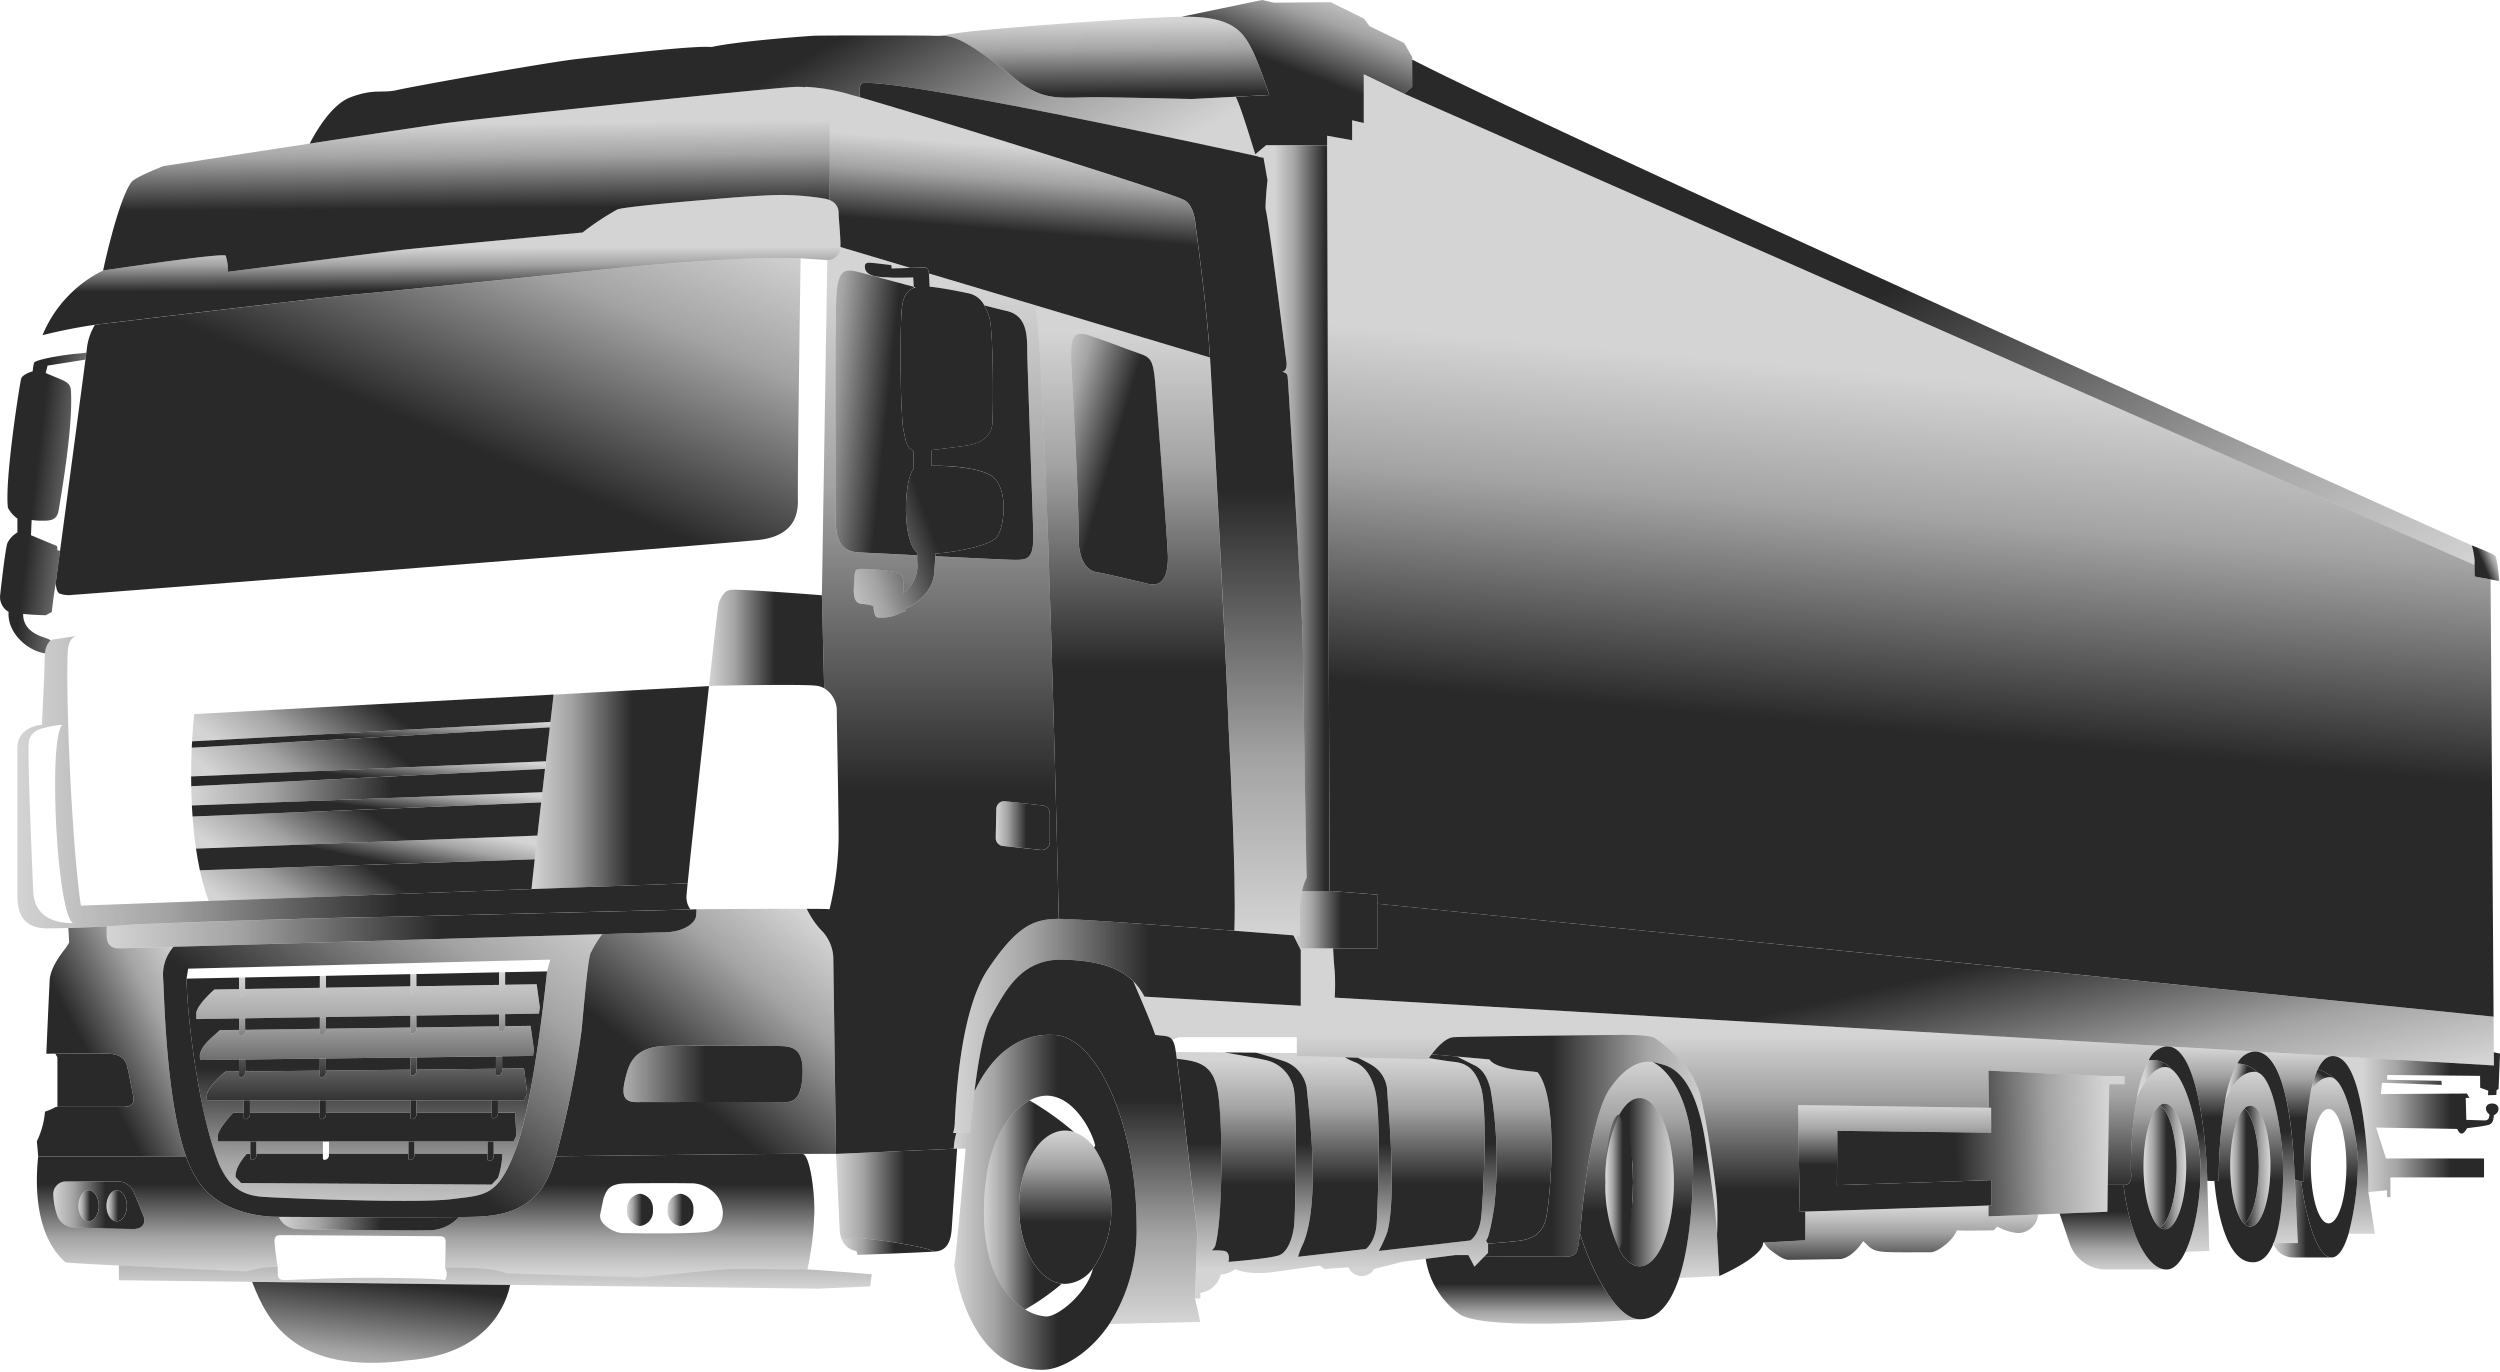 <svg xmlns="http://www.w3.org/2000/svg" xmlns:xlink="http://www.w3.org/1999/xlink" width="371.599" height="203.863" viewBox="0 0 371.599 203.863">
  <defs>
    <linearGradient id="linear-gradient" x1="0.5" y1="-0.004" x2="0.5" y2="1.053" gradientUnits="objectBoundingBox">
      <stop offset="0" stop-color="#292929" stop-opacity="0.2"/>
      <stop offset="0.223" stop-color="#292929" stop-opacity="0.427"/>
      <stop offset="0.567" stop-color="#292929"/>
      <stop offset="0.865" stop-color="#292929"/>
      <stop offset="0.994" stop-color="#292929"/>
    </linearGradient>
    <linearGradient id="linear-gradient-2" x1="1.026" y1="0.169" x2="-0.044" y2="1.02" xlink:href="#linear-gradient"/>
    <linearGradient id="linear-gradient-3" x1="4.624" y1="0.222" x2="-4.049" y2="0.807" xlink:href="#linear-gradient"/>
    <linearGradient id="linear-gradient-4" x1="-1.401" y1="0.54" x2="0.992" y2="0.49" xlink:href="#linear-gradient"/>
    <linearGradient id="linear-gradient-5" x1="0.99" y1="0.114" x2="0.005" y2="1.16" xlink:href="#linear-gradient"/>
    <linearGradient id="linear-gradient-6" x1="-0.213" y1="0.5" x2="0.974" y2="0.5" xlink:href="#linear-gradient"/>
    <linearGradient id="linear-gradient-7" x1="0.497" y1="0.956" x2="0.503" y2="-0.295" xlink:href="#linear-gradient"/>
    <linearGradient id="linear-gradient-8" x1="0" y1="0.5" x2="1" y2="0.5" xlink:href="#linear-gradient"/>
    <linearGradient id="linear-gradient-9" x1="0" y1="0.5" x2="1" y2="0.5" xlink:href="#linear-gradient"/>
    <linearGradient id="linear-gradient-10" x1="0" y1="0.5" x2="1" y2="0.5" xlink:href="#linear-gradient"/>
    <linearGradient id="linear-gradient-12" x1="0" y1="0.5" x2="1" y2="0.5" xlink:href="#linear-gradient"/>
    <linearGradient id="linear-gradient-13" x1="0" y1="0.5" x2="1" y2="0.5" xlink:href="#linear-gradient"/>
    <linearGradient id="linear-gradient-16" x1="0.5" y1="0.977" x2="0.5" y2="-6.162" xlink:href="#linear-gradient"/>
    <linearGradient id="linear-gradient-17" x1="1.016" y1="0.093" x2="-0.042" y2="0.91" xlink:href="#linear-gradient"/>
    <linearGradient id="linear-gradient-18" x1="-0.001" y1="0.584" x2="1.001" y2="0.416" xlink:href="#linear-gradient"/>
    <linearGradient id="linear-gradient-19" x1="1.001" y1="0.28" x2="0.009" y2="0.769" xlink:href="#linear-gradient"/>
    <linearGradient id="linear-gradient-20" x1="1.011" y1="0.197" x2="0.006" y2="0.793" xlink:href="#linear-gradient"/>
    <linearGradient id="linear-gradient-21" x1="1.018" y1="0.216" x2="0.018" y2="0.764" xlink:href="#linear-gradient"/>
    <linearGradient id="linear-gradient-22" x1="0.001" y1="0.594" x2="1.001" y2="0.41" xlink:href="#linear-gradient"/>
    <linearGradient id="linear-gradient-23" x1="0.5" y1="-0.448" x2="0.498" y2="6.564" xlink:href="#linear-gradient"/>
    <linearGradient id="linear-gradient-24" x1="0.501" y1="-1.676" x2="0.499" y2="5.479" xlink:href="#linear-gradient"/>
    <linearGradient id="linear-gradient-26" x1="0.5" y1="0.045" x2="0.5" y2="1.021" xlink:href="#linear-gradient"/>
    <linearGradient id="linear-gradient-27" x1="0.5" y1="0.045" x2="0.5" y2="1.025" xlink:href="#linear-gradient"/>
    <linearGradient id="linear-gradient-29" x1="1.013" y1="-0.019" x2="0.122" y2="0.919" xlink:href="#linear-gradient"/>
    <linearGradient id="linear-gradient-30" x1="0.495" y1="0.378" x2="0.505" y2="0.913" xlink:href="#linear-gradient"/>
    <linearGradient id="linear-gradient-31" x1="0.487" y1="0.197" x2="0.513" y2="1.007" xlink:href="#linear-gradient"/>
    <linearGradient id="linear-gradient-32" x1="0.487" y1="0.061" x2="0.523" y2="1.523" xlink:href="#linear-gradient"/>
    <linearGradient id="linear-gradient-33" x1="0.985" y1="0.596" x2="0.055" y2="0.386" xlink:href="#linear-gradient"/>
    <linearGradient id="linear-gradient-34" x1="-0.144" y1="0.938" x2="0.686" y2="0.247" xlink:href="#linear-gradient"/>
    <linearGradient id="linear-gradient-35" x1="-0.383" y1="0.19" x2="1.384" y2="0.819" xlink:href="#linear-gradient"/>
    <linearGradient id="linear-gradient-36" x1="-0.757" y1="-0.083" x2="0.66" y2="0.621" xlink:href="#linear-gradient"/>
    <linearGradient id="linear-gradient-37" x1="-10.203" y1="-0.097" x2="1.586" y2="0.555" xlink:href="#linear-gradient"/>
    <linearGradient id="linear-gradient-38" x1="0.16" y1="1.188" x2="0.841" y2="-0.894" xlink:href="#linear-gradient"/>
    <linearGradient id="linear-gradient-39" x1="0.5" y1="0.041" x2="0.5" y2="0.99" xlink:href="#linear-gradient"/>
    <linearGradient id="linear-gradient-43" x1="0.5" y1="0.037" x2="0.5" y2="1.08" xlink:href="#linear-gradient"/>
    <linearGradient id="linear-gradient-44" x1="1.507" y1="0.851" x2="-0.414" y2="0.05" xlink:href="#linear-gradient"/>
    <linearGradient id="linear-gradient-47" x1="0.534" y1="0.224" x2="0.468" y2="0.763" xlink:href="#linear-gradient"/>
    <linearGradient id="linear-gradient-48" x1="0.5" y1="0.998" x2="0.5" y2="0.085" xlink:href="#linear-gradient"/>
    <linearGradient id="linear-gradient-49" x1="0.258" y1="0.5" x2="1.47" y2="0.5" xlink:href="#linear-gradient"/>
    <linearGradient id="linear-gradient-50" x1="0.727" y1="-0.063" x2="0.234" y2="0.805" xlink:href="#linear-gradient"/>
    <linearGradient id="linear-gradient-52" x1="1.009" y1="1" x2="0.02" y2="0.05" xlink:href="#linear-gradient"/>
    <linearGradient id="linear-gradient-53" x1="0.93" y1="0.253" x2="0.048" y2="0.76" xlink:href="#linear-gradient"/>
    <linearGradient id="linear-gradient-54" x1="0.5" y1="0.985" x2="0.5" y2="-0.008" xlink:href="#linear-gradient"/>
    <linearGradient id="linear-gradient-55" x1="1.003" y1="0.5" x2="-0.457" y2="0.5" xlink:href="#linear-gradient"/>
    <linearGradient id="linear-gradient-56" x1="-0.133" y1="0.036" x2="0.876" y2="0.821" xlink:href="#linear-gradient"/>
    <linearGradient id="linear-gradient-58" x1="0.5" y1="1.001" x2="0.5" y2="-0.027" xlink:href="#linear-gradient"/>
    <linearGradient id="linear-gradient-59" x1="0.079" y1="0.921" x2="0.938" y2="-0.116" xlink:href="#linear-gradient"/>
    <linearGradient id="linear-gradient-60" x1="0.97" y1="0.5" x2="-0.751" y2="0.5" xlink:href="#linear-gradient"/>
    <linearGradient id="linear-gradient-62" x1="1.034" y1="0.893" x2="0.011" y2="0.285" xlink:href="#linear-gradient"/>
    <linearGradient id="linear-gradient-63" x1="0.524" y1="0.321" x2="0.45" y2="0.984" xlink:href="#linear-gradient"/>
    <linearGradient id="linear-gradient-64" x1="0.943" y1="0.494" x2="0.007" y2="0.508" xlink:href="#linear-gradient"/>
    <linearGradient id="linear-gradient-65" x1="0.5" y1="0.009" x2="0.5" y2="0.987" xlink:href="#linear-gradient"/>
    <linearGradient id="linear-gradient-66" x1="0.5" y1="0.049" x2="0.5" y2="2.045" xlink:href="#linear-gradient"/>
    <linearGradient id="linear-gradient-67" x1="0.17" y1="0.5" x2="1.099" y2="0.5" xlink:href="#linear-gradient"/>
    <linearGradient id="linear-gradient-68" x1="0.223" y1="0.5" x2="1.249" y2="0.473" xlink:href="#linear-gradient"/>
    <linearGradient id="linear-gradient-69" x1="0.5" y1="0.003" x2="0.5" y2="1.015" xlink:href="#linear-gradient"/>
    <linearGradient id="linear-gradient-70" x1="0.039" y1="0.5" x2="1.196" y2="0.5" xlink:href="#linear-gradient"/>
    <linearGradient id="linear-gradient-71" x1="0.15" y1="0.482" x2="0.919" y2="0.659" xlink:href="#linear-gradient"/>
    <linearGradient id="linear-gradient-72" x1="0.5" y1="-0.004" x2="0.5" y2="1.011" xlink:href="#linear-gradient"/>
    <linearGradient id="linear-gradient-74" x1="0.5" y1="0.014" x2="0.5" y2="0.92" xlink:href="#linear-gradient"/>
    <linearGradient id="linear-gradient-75" x1="0.5" y1="0.996" x2="0.5" y2="-0.04" xlink:href="#linear-gradient"/>
    <linearGradient id="linear-gradient-76" x1="0.5" y1="1.027" x2="0.5" y2="-0.223" xlink:href="#linear-gradient"/>
    <linearGradient id="linear-gradient-77" x1="0.5" y1="0.002" x2="0.5" y2="1.022" xlink:href="#linear-gradient"/>
    <linearGradient id="linear-gradient-78" x1="0.5" y1="0.011" x2="0.5" y2="0.899" xlink:href="#linear-gradient"/>
    <linearGradient id="linear-gradient-80" x1="0.5" y1="0.999" x2="0.5" y2="-0.019" xlink:href="#linear-gradient"/>
    <linearGradient id="linear-gradient-81" x1="0.983" y1="0.5" x2="-0.618" y2="0.5" xlink:href="#linear-gradient"/>
    <linearGradient id="linear-gradient-82" x1="0.002" y1="0.5" x2="0.996" y2="0.5" xlink:href="#linear-gradient"/>
    <linearGradient id="linear-gradient-89" x1="0.5" y1="0.885" x2="0.5" y2="-0.023" xlink:href="#linear-gradient"/>
    <linearGradient id="linear-gradient-90" x1="0.5" y1="0.996" x2="0.5" y2="-0.08" xlink:href="#linear-gradient"/>
    <linearGradient id="linear-gradient-91" x1="0.5" y1="0.264" x2="0.5" y2="1.098" xlink:href="#linear-gradient"/>
    <linearGradient id="linear-gradient-92" x1="0.5" y1="-0.004" x2="0.5" y2="1.023" xlink:href="#linear-gradient"/>
    <linearGradient id="linear-gradient-93" x1="0.5" y1="0.984" x2="0.5" y2="0.15" xlink:href="#linear-gradient"/>
    <linearGradient id="linear-gradient-94" x1="0.968" y1="0.5" x2="-0.002" y2="0.5" xlink:href="#linear-gradient"/>
    <linearGradient id="linear-gradient-95" x1="0.5" y1="0.011" x2="0.5" y2="1.143" xlink:href="#linear-gradient"/>
    <linearGradient id="linear-gradient-96" x1="0.5" y1="0.035" x2="0.5" y2="1.107" xlink:href="#linear-gradient"/>
    <linearGradient id="linear-gradient-97" x1="0.5" y1="0.018" x2="0.5" y2="1.187" xlink:href="#linear-gradient"/>
    <linearGradient id="linear-gradient-98" x1="0.033" y1="0.5" x2="1.089" y2="0.5" xlink:href="#linear-gradient"/>
    <linearGradient id="linear-gradient-99" x1="1.057" y1="-0.033" x2="-0.122" y2="0.959" xlink:href="#linear-gradient"/>
    <linearGradient id="linear-gradient-101" x1="0.5" y1="0.135" x2="0.5" y2="10.331" xlink:href="#linear-gradient"/>
    <linearGradient id="linear-gradient-102" x1="0.5" y1="0.036" x2="0.5" y2="9.753" xlink:href="#linear-gradient"/>
    <linearGradient id="linear-gradient-103" x1="0.5" y1="-0.058" x2="0.5" y2="9.717" xlink:href="#linear-gradient"/>
    <linearGradient id="linear-gradient-104" x1="0.5" y1="-0.143" x2="0.5" y2="9.761" xlink:href="#linear-gradient"/>
    <linearGradient id="linear-gradient-105" x1="0.5" y1="-2.492" x2="0.5" y2="8.289" xlink:href="#linear-gradient"/>
    <linearGradient id="linear-gradient-106" x1="0.5" y1="-4.776" x2="0.5" y2="5.856" xlink:href="#linear-gradient"/>
    <linearGradient id="linear-gradient-107" x1="0.5" y1="-6.669" x2="0.5" y2="3.353" xlink:href="#linear-gradient"/>
    <linearGradient id="linear-gradient-108" x1="0.5" y1="-2.294" x2="0.5" y2="8.667" xlink:href="#linear-gradient"/>
    <linearGradient id="linear-gradient-109" x1="0.5" y1="-2.278" x2="0.5" y2="8.231" xlink:href="#linear-gradient"/>
    <linearGradient id="linear-gradient-110" x1="0.5" y1="-2.383" x2="0.5" y2="8.239" xlink:href="#linear-gradient"/>
    <linearGradient id="linear-gradient-111" x1="0.5" y1="-4.474" x2="0.5" y2="5.602" xlink:href="#linear-gradient"/>
    <linearGradient id="linear-gradient-112" x1="0.5" y1="-4.574" x2="0.5" y2="5.865" xlink:href="#linear-gradient"/>
    <linearGradient id="linear-gradient-113" x1="0.5" y1="-4.271" x2="0.5" y2="5.6" xlink:href="#linear-gradient"/>
    <linearGradient id="linear-gradient-114" x1="0.5" y1="-6.979" x2="0.5" y2="3.509" xlink:href="#linear-gradient"/>
    <linearGradient id="linear-gradient-115" x1="0.5" y1="-6.669" x2="0.5" y2="3.353" xlink:href="#linear-gradient"/>
    <linearGradient id="linear-gradient-116" x1="0.5" y1="-6.669" x2="0.5" y2="3.353" xlink:href="#linear-gradient"/>
    <linearGradient id="linear-gradient-117" x1="0.5" y1="-8.576" x2="0.5" y2="1.13" xlink:href="#linear-gradient"/>
    <linearGradient id="linear-gradient-118" x1="0.5" y1="-9.051" x2="0.5" y2="1.192" xlink:href="#linear-gradient"/>
    <linearGradient id="linear-gradient-120" x1="0.5" y1="-9.051" x2="0.5" y2="1.192" xlink:href="#linear-gradient"/>
    <linearGradient id="linear-gradient-122" x1="0.501" y1="-3.129" x2="0.499" y2="4.533" xlink:href="#linear-gradient"/>
    <linearGradient id="linear-gradient-123" x1="0.502" y1="-5.014" x2="0.499" y2="3.487" xlink:href="#linear-gradient"/>
    <linearGradient id="linear-gradient-124" x1="0.502" y1="-6.023" x2="0.5" y2="1.919" xlink:href="#linear-gradient"/>
    <linearGradient id="linear-gradient-125" x1="0.44" y1="6.95" x2="0.639" y2="-14.418" xlink:href="#linear-gradient"/>
    <linearGradient id="linear-gradient-126" x1="0.441" y1="6.243" x2="0.66" y2="-15.126" xlink:href="#linear-gradient"/>
    <linearGradient id="linear-gradient-127" x1="0.448" y1="6.589" x2="0.631" y2="-14.779" xlink:href="#linear-gradient"/>
    <linearGradient id="linear-gradient-128" x1="0.412" y1="10.262" x2="0.605" y2="-11.107" xlink:href="#linear-gradient"/>
    <linearGradient id="linear-gradient-129" x1="0.424" y1="9.885" x2="0.597" y2="-11.483" xlink:href="#linear-gradient"/>
    <linearGradient id="linear-gradient-130" x1="0.412" y1="9.52" x2="0.62" y2="-11.848" xlink:href="#linear-gradient"/>
    <linearGradient id="linear-gradient-131" x1="0.388" y1="12.404" x2="0.582" y2="-8.22" xlink:href="#linear-gradient"/>
    <linearGradient id="linear-gradient-132" x1="0.397" y1="12.632" x2="0.569" y2="-7.639" xlink:href="#linear-gradient"/>
    <linearGradient id="linear-gradient-133" x1="0.387" y1="13.017" x2="0.57" y2="-7.161" xlink:href="#linear-gradient"/>
    <linearGradient id="linear-gradient-134" x1="0.363" y1="16.234" x2="0.539" y2="-3.975" xlink:href="#linear-gradient"/>
    <linearGradient id="linear-gradient-135" x1="0.37" y1="15.954" x2="0.542" y2="-4.509" xlink:href="#linear-gradient"/>
    <linearGradient id="linear-gradient-136" x1="0.357" y1="15.859" x2="0.552" y2="-5.099" xlink:href="#linear-gradient"/>
    <linearGradient id="linear-gradient-137" x1="0.327" y1="18.588" x2="0.522" y2="-1.813" xlink:href="#linear-gradient"/>
    <linearGradient id="linear-gradient-138" x1="0.343" y1="18.36" x2="0.516" y2="-1.266" xlink:href="#linear-gradient"/>
    <linearGradient id="linear-gradient-139" x1="0.335" y1="18.415" x2="0.512" y2="-0.755" xlink:href="#linear-gradient"/>
    <linearGradient id="linear-gradient-140" x1="0.462" y1="1.096" x2="0.503" y2="-0.063" xlink:href="#linear-gradient"/>
    <linearGradient id="linear-gradient-143" x1="0.021" y1="0.994" x2="0.98" y2="0.005" xlink:href="#linear-gradient"/>
    <linearGradient id="linear-gradient-144" x1="1.02" y1="0.175" x2="-0.022" y2="0.819" xlink:href="#linear-gradient"/>
    <linearGradient id="linear-gradient-151" x1="-0.001" y1="0.588" x2="1.001" y2="0.412" xlink:href="#linear-gradient"/>
    <linearGradient id="linear-gradient-152" x1="-0.006" y1="0.602" x2="0.996" y2="0.401" xlink:href="#linear-gradient"/>
  </defs>
  <g id="Groupe_2205" data-name="Groupe 2205" transform="translate(0 364.644)">
    <g id="Groupe_2204" data-name="Groupe 2204" transform="translate(0 -364.644)">
      <g id="Groupe_2203" data-name="Groupe 2203">
        <path id="Tracé_1874" data-name="Tracé 1874" d="M239.389-102.867a14.9,14.9,0,0,1-2.741,9.12,5.356,5.356,0,0,1-4.109,2.275,3.443,3.443,0,0,1-.48-.032h0c-3.553-.413-6.361-5.338-6.361-11.363,0-6.29,3.064-11.39,6.845-11.39a4.368,4.368,0,0,1,1.319.206,6.235,6.235,0,0,1,2.97,2.3A15.133,15.133,0,0,1,239.389-102.867Z" transform="translate(-74.215 282.309)" fill="url(#linear-gradient)"/>
        <path id="Tracé_1875" data-name="Tracé 1875" d="M30.338-125.3H8.363s-.157-1.847-.2-2.25a12.334,12.334,0,0,0,1.207-4.4,8.535,8.535,0,0,0,1.613-.707H21.037c1.31,0,1.646-.573,1.446-1.613s-.707-3.734-.91-4.471-.67-1.75-2.823-1.816c-1.562-.049-5.7-.028-7.849-.013-.8.006-1.329.013-1.329.013s.4-9.244.5-10.961,1.513-3.63,2.086-4.37a8.261,8.261,0,0,0,.807-1.21l-.121-2.144c1.625-.046,3.457-.121,5.7-.249v1.216c0,.943.234,2.053,1.814,2.053.3,0,3.351-.085,8.106-.224a6.331,6.331,0,0,0-1.55,4.458C27.1-150.069,27.275-133.932,30.338-125.3Z" transform="translate(-2.685 297.185)" fill="url(#linear-gradient-2)"/>
        <line id="Ligne_392" data-name="Ligne 392" x1="0.015" y1="0.276" transform="translate(10.148 137.663)" fill="url(#linear-gradient-3)"/>
        <path id="Tracé_1876" data-name="Tracé 1876" d="M22.377-123.4H12.56v-7.363l-.318-.549c2.144-.015,6.287-.036,7.849.013,2.153.066,2.623,1.077,2.823,1.816s.707,3.427.91,4.471S23.687-123.4,22.377-123.4Z" transform="translate(-4.026 287.924)" fill="url(#linear-gradient-4)"/>
        <path id="Tracé_1877" data-name="Tracé 1877" d="M164.705-129.63l-.368-26.562a6.231,6.231,0,0,0-1.5-3.7,12.414,12.414,0,0,1-2.418-3.427c0-.018-.013-.04-.018-.058-5.531-.018-15.781.058-15.781.058l-.606.013c-.018.251-.036.5-.054.74,0,.076-.009.148-.013.219-.067,1.041-1.781,2.387-4.5,2.454-.552.018-4.1.121-9.447.279a16.706,16.706,0,0,0-1.749,2.848c-.466,1.247-1.077,9.043-1.342,11.565a143.856,143.856,0,0,1-3.808,18.612c5.432-.067,35.547-.421,36.65-.358h4.993Zm-4.926-9.214c-.13,3.661-1.341,4.23-2.651,4.2s-19.77-.013-21.99,0c-2.283.014-2.35-1.377-1.44-4.522s3.324-3.714,5.58-3.818,14.92,0,17.006,0S159.918-142.513,159.779-138.844Z" transform="translate(-40.478 298.462)" fill="url(#linear-gradient-5)"/>
        <path id="Tracé_1878" data-name="Tracé 1878" d="M164.706-128.874c-.134,3.664-1.344,4.234-2.654,4.2s-19.767-.012-21.987,0c-2.284.015-2.354-1.377-1.444-4.522s3.327-3.715,5.58-3.815,14.924,0,17.011,0S164.842-132.541,164.706-128.874Z" transform="translate(-45.404 288.491)" fill="url(#linear-gradient-6)"/>
        <path id="Tracé_1879" data-name="Tracé 1879" d="M121.955-109.1c-1.1-.063-31.217.291-36.65.358-.283.947-.575,1.795-.866,2.5-2.185,5.312-6.724,6.357-11.161,6.487-.534.018-1.346.032-2.36.04a6.2,6.2,0,0,1-4.8,1.979c-1.817.067-17.481-.1-19.428-.2a3.089,3.089,0,0,1-2.566-1.808c-.3,0-.516,0-.628-.009-1.687-.032-8.676-.5-11.735-5.917a15.3,15.3,0,0,1-1.422-3.059H8.362c-.57,5.383-.085,12.072,4.069,15.768.879.09,4.055.265,7.931.458,7.7.381,18.159.844,18.962.889a16.265,16.265,0,0,1,4.638-.673s-.336-2.081-.453-3.432.391-1.31,1.3-1.31,22.218.17,23.264.17.839.772.839,1.611-.068,3.095-.068,3.095h0c.22-.009,6.958-.251,9.071.807,3.768.135,19.9.673,20.438.606s11.161-1.279,14.189-1.279,8.2.134,9.344.067c.117,0,.4,0,.812.027a44.127,44.127,0,0,0,1-7.761C123.907-102.511,123.167-109.034,121.955-109.1ZM22.537-97.94c-1.565,0-7.756-.17-8.931-.234a2.7,2.7,0,0,1-2.387-1.714,10.176,10.176,0,0,1-.6-3.064A1.861,1.861,0,0,1,12.5-105h7.4a2.6,2.6,0,0,1,2.642,1.516c.247.534,1.189,2.889,1.494,3.661S24.1-97.94,22.537-97.94Zm85.063.44c-2.925.336-11.358.2-12.471.166s-3.53-1.319-3.225-2.795.47-2.283.47-2.283c.5-1.511.974-2.283,3.593-2.315s7.936-.04,9.277,0a4.816,4.816,0,0,1,4.208,2.149C110.561-100.833,110.53-97.836,107.6-97.5Z" transform="translate(-2.686 280.616)" fill="url(#linear-gradient-7)"/>
        <path id="Tracé_1880" data-name="Tracé 1880" d="M25.23-97.811c-.3-.772-1.247-3.127-1.494-3.661a2.6,2.6,0,0,0-2.642-1.516H13.7a1.861,1.861,0,0,0-1.879,2.05,10.176,10.176,0,0,0,.6,3.064A2.7,2.7,0,0,0,14.8-96.161c1.175.063,7.366.234,8.931.234S25.531-97.035,25.23-97.811Zm-4,.74c-.839,0-1.516-1.028-1.516-2.3s.677-2.306,1.516-2.306,1.516,1.032,1.516,2.306S22.067-97.071,21.229-97.071Zm-4.172-4.608c.839,0,1.516,1.032,1.516,2.306s-.677,2.3-1.516,2.3-1.516-1.028-1.516-2.3S16.222-101.679,17.057-101.679Z" transform="translate(-3.884 278.604)" fill="url(#linear-gradient-8)"/>
        <path id="Tracé_1881" data-name="Tracé 1881" d="M20.4-98.731c0,1.274-.677,2.3-1.516,2.3s-1.516-1.028-1.516-2.3.682-2.306,1.516-2.306S20.4-100,20.4-98.731Z" transform="translate(-5.711 277.962)" fill="url(#linear-gradient-9)"/>
        <path id="Tracé_1882" data-name="Tracé 1882" d="M26.615-98.731c0,1.274-.677,2.3-1.516,2.3s-1.516-1.028-1.516-2.3.677-2.306,1.516-2.306S26.615-100,26.615-98.731Z" transform="translate(-7.755 277.962)" fill="url(#linear-gradient-10)"/>
        <path id="Tracé_1883" data-name="Tracé 1883" d="M150.465-100.447a4.816,4.816,0,0,0-4.208-2.149c-1.341-.04-6.653-.04-9.277,0s-3.091.8-3.593,2.315c0,0-.17.812-.47,2.283s2.117,2.759,3.225,2.795,9.546.17,12.471-.166S151.574-98.7,150.465-100.447Zm-5.62,4.2a2.2,2.2,0,0,1-1.915-2.4,2.2,2.2,0,0,1,1.915-2.4,2.2,2.2,0,0,1,1.916,2.4A2.2,2.2,0,0,1,144.845-96.243Zm-6.012,0a2.2,2.2,0,0,1-1.915-2.4,2.2,2.2,0,0,1,1.915-2.4,2.2,2.2,0,0,1,1.911,2.4A2.2,2.2,0,0,1,138.833-96.243Z" transform="translate(-43.699 278.485)" fill="url(#linear-gradient-8)"/>
        <path id="Tracé_1884" data-name="Tracé 1884" d="M142.719-97.878a2.2,2.2,0,0,1-1.914,2.4,2.2,2.2,0,0,1-1.916-2.4,2.2,2.2,0,0,1,1.916-2.4A2.2,2.2,0,0,1,142.719-97.878Z" transform="translate(-45.671 277.714)" fill="url(#linear-gradient-12)"/>
        <path id="Tracé_1885" data-name="Tracé 1885" d="M151.678-97.878a2.2,2.2,0,0,1-1.917,2.4,2.2,2.2,0,0,1-1.916-2.4,2.2,2.2,0,0,1,1.916-2.4A2.2,2.2,0,0,1,151.678-97.878Z" transform="translate(-48.616 277.714)" fill="url(#linear-gradient-13)"/>
        <path id="Tracé_1886" data-name="Tracé 1886" d="M200.26-88.476c-2.007.161-11.473.5-11.473.5l-.2-.573a2.752,2.752,0,0,1-2.178-1.744,21.157,21.157,0,0,1,2.178-.221C189.33-90.514,197.591-89.574,200.26-88.476Z" transform="translate(-61.296 274.502)" fill="url(#linear-gradient-8)"/>
        <path id="Tracé_1887" data-name="Tracé 1887" d="M86.149-84.422c-1.413-.264-8-.34-11.833-.34s-10.087.27-11.7.337-1.277-.607-1.344-1.95c0,0-.336-2.083-.455-3.43s.389-1.31,1.3-1.31,22.221.166,23.264.166.84.774.84,1.613-.067,3.093-.067,3.093l0,0A1.807,1.807,0,0,1,86.149-84.422Z" transform="translate(-19.993 274.7)" fill="url(#linear-gradient-8)"/>
        <path id="Tracé_1888" data-name="Tracé 1888" d="M138.233-83.073l-.215,1.8-7.8.336-45.734-.552-38.346-.461-19.8-.24v-2.19c7.694.383,18.156.844,18.961.889a16.252,16.252,0,0,1,4.64-.674c.067,1.344-.27,2.017,1.344,1.95s7.867-.337,11.7-.337,10.421.076,11.833.34a1.807,1.807,0,0,0,0-1.816l0,0s6.924-.267,9.074.807c3.767.137,19.9.673,20.44.607s11.161-1.277,14.187-1.277,8.2.134,9.344.067c.115-.006.4,0,.809.024C130.378-83.706,134.333-83.4,138.233-83.073Z" transform="translate(-8.662 272.483)" fill="url(#linear-gradient-16)"/>
        <path id="Tracé_1889" data-name="Tracé 1889" d="M95.786-204.766c-.032.26-.065.531-.094.809l-.842.05-50.619,2.873-1.767.1c.018-.3.029-.593.047-.878l.047-.069Z" transform="translate(-13.964 312.071)" fill="url(#linear-gradient-17)"/>
        <path id="Tracé_1890" data-name="Tracé 1890" d="M44.191-200.632l51.457-2.928c-.181,1.529-.379,3.245-.585,5.038L42.33-196.26c0-1.5.036-2.946.09-4.272Z" transform="translate(-13.92 311.675)" fill="url(#linear-gradient-18)"/>
        <path id="Tracé_1891" data-name="Tracé 1891" d="M94.15-179.593c-.137,1.258-.275,2.443-.394,3.517l-.849.029-45.562,1.5-3.365.112c-.224-1.052-.423-2.129-.579-3.217l.535-.021Z" transform="translate(-14.272 303.794)" fill="url(#linear-gradient-19)"/>
        <path id="Tracé_1892" data-name="Tracé 1892" d="M94.838-174.31l-45.563,1.5v0Z" transform="translate(-16.204 302.057)" fill="url(#linear-gradient-20)"/>
        <g id="Groupe_2200" data-name="Groupe 2200" transform="translate(28.519 117.749)">
          <path id="Tracé_1893" data-name="Tracé 1893" d="M42.59-185.59q-.058-.823-.1-1.638l3.4-.13,46.665-1.767,2.028-.08q-.089.76-.175,1.516Z" transform="translate(-42.491 189.205)" fill="url(#linear-gradient-21)"/>
        </g>
        <path id="Tracé_1894" data-name="Tracé 1894" d="M94.039-174.353c-.05.455-.1.893-.144,1.308-.094.867-.177,1.637-.246,2.277-.033.315-.058.6-.087.85l-47.981,1.763c-.094-.249-.181-.5-.271-.752a35.085,35.085,0,0,1-1.048-3.8l3.365-.112,45.562-1.5Z" transform="translate(-14.555 302.071)" fill="url(#linear-gradient-22)"/>
        <path id="Tracé_1895" data-name="Tracé 1895" d="M94.534-143.2l-.134.906-5.024.077-.83.017H88.47L76.2-142l-.911.013-1.664.032-10.879.166-.6.009-.314.009-11.1.174-.906.013-1.677.027-4.679.077v-.776c-.067-1.207,2.692-3.629,2.692-3.629l3.391-.054.273,0v.879a.224.224,0,0,0,.22.224.687.687,0,0,0,.686-.691v-.426l11.1-.18v.87a.221.221,0,0,0,.219.22.686.686,0,0,0,.691-.682v-.422l.8-.017,11.515-.185.224,0v.839a.221.221,0,0,0,.225.219.686.686,0,0,0,.686-.686v-.386l12.274-.2v.646a.22.22,0,0,0,.219.22.686.686,0,0,0,.687-.682v-.2l.575-.009,4.114-.067Z" transform="translate(-14.293 292.964)" fill="url(#linear-gradient-23)"/>
        <path id="Tracé_1896" data-name="Tracé 1896" d="M93.92-133.881l-.134.906-4.6.058-.386,0-.525,0-11.816.148-.911.009-1.673.018L63-132.6l-.579.009h-.332l-11.1.139-.906.009-1.682.023-4.1.049s-.1-.839,0-.875c.233-1.481,2.319-2.889,2.925-3.562l2.575-.036.283,0v.659a.22.22,0,0,0,.22.22.683.683,0,0,0,.686-.687v-.206l11.1-.152v.673a.218.218,0,0,0,.219.22.687.687,0,0,0,.691-.687v-.22l.889-.013,11.43-.157h.224v.673a.221.221,0,0,0,.225.22.686.686,0,0,0,.686-.687v-.22l12.274-.171v.539a.22.22,0,0,0,.219.219.686.686,0,0,0,.687-.687v-.085l.556,0,3.225-.045Z" transform="translate(-14.553 289.934)" fill="url(#linear-gradient-24)"/>
        <path id="Tracé_1897" data-name="Tracé 1897" d="M111.311-163.268c-.018.252-.036.5-.054.74,0,.076-.009.148-.012.218-.07,1.043-1.783,2.387-4.507,2.456-.548.015-4.1.118-9.447.276-16.137.479-48.585,1.453-63.733,1.887-4.755.139-7.806.224-8.106.224-1.581,0-1.814-1.11-1.814-2.053v-1.216c.95-.054,1.978-.118,3.093-.194,5.477-.37,31.532-1.11,35.1-1.144,3.181-.03,40.569-.971,48.581-1.171h0c.183-.006.343-.009.491-.015Z" transform="translate(-7.773 298.426)" fill="url(#linear-gradient-8)"/>
        <path id="Tracé_1898" data-name="Tracé 1898" d="M215.927-218.8c-.547-22.179-2-76.468-3.306-82.335l.032-.144-15.826-4.728c.018.166.022.346.036.538.023.444.05.987.068,1.418,1.534.144,4.243.65,5.7.974a3.381,3.381,0,0,1,2.431,1.817c1.485.381,2.674.682,3.346.834,3.3.754,3,4.234,3.05,6.549s.754,22.039.879,26.2-.7,4.289-3.05,4.24c-1.184-.028-6.347-.279-11.515-.539-.022.454-.076,1.315-.179,2.629-.247,2.983-3.383,4.894-4.226,5.136l.049.386a7.242,7.242,0,0,0-1.4.552,6.18,6.18,0,0,1-2.773.4c-.628-.036-.655-1.669-.655-1.669s-.251-.238-1.816-.368-1.032-2.8-1.005-3.983.377-1.157.983-1.211a28.463,28.463,0,0,1,4.863.44c1.265.287,1.288.8,1.391,1.3a11.025,11.025,0,0,1,0,1.844,4.939,4.939,0,0,0,2.082-4.692v-.9c-4.033-.206-7.627-.386-8.739-.44-3.279-.152-3.378-2.875-3.378-5.7s-.153-28.54.126-32.7,1.61-3.728,3.93-3.1c.928.252,3.988,1.077,7.55,2.028l-.085-1.395s-2.9.076-3.531,0-3.7.144-3.651-1.642c-.027-.579.5-.579,1.058-.53s2.871.336,2.871.336l.049.5s1.449-.04,2.759-.085l-10.376-3.1A1.932,1.932,0,0,1,181.726-308l-.807,49.821.341,13.821a3.938,3.938,0,0,1,1.875,3.459c0,1.683.269,14.189.269,18.626v.462a48.609,48.609,0,0,1-1.341,10.3c-.283-.036-1.584-.054-3.383-.058,0,.018.013.04.018.058a12.413,12.413,0,0,0,2.418,3.427,6.231,6.231,0,0,1,1.5,3.7l.368,26.562.036,2.683,17.5-.767a10.485,10.485,0,0,1,.377-2.342h-.476a5.794,5.794,0,0,0,.26-1.866c.134-1.616.538-15.934,4.908-22.457s6.85-7.483,10.542-7.505C216.1-211.361,216.03-214.47,215.927-218.8Zm-1.126-2.7a1.185,1.185,0,0,1-1.31,1.18l-5.67-.592a1.184,1.184,0,0,1-1.063-1.2l.085-4.3a1.184,1.184,0,0,1,1.323-1.152l5.585.637a1.185,1.185,0,0,1,1.05,1.18Z" transform="translate(-58.755 346.657)" fill="url(#linear-gradient-26)"/>
        <path id="Tracé_1899" data-name="Tracé 1899" d="M11.361-222.936a.755.755,0,0,0-.136.072" transform="translate(-3.691 318.046)" fill="url(#linear-gradient-27)"/>
        <path id="Tracé_1900" data-name="Tracé 1900" d="M12.927-174.63c-4.892,0-5.8-2.805-5.9-4.571s-.858-19.416-.707-22.088,3.293-2.52,4.992-2.824C9.2-202,10.507-175.974,12.927-174.63Z" transform="translate(-2.072 311.856)" fill="url(#linear-gradient-8)"/>
        <path id="Tracé_1901" data-name="Tracé 1901" d="M122.65-271.4c.066,4.1-2.757,5.377-5.447,5.78s-99.844,8.07-102.3,8.2a4.119,4.119,0,0,1-1.947-.17c-.467-.237-.485-.707-.64-1.444,0,0,.258-1.938.655-4.9,1.068-7.991,3.127-23.434,3.782-28.444.054-.422.1-.771.136-1.034s.055-.425.064-.513a8.6,8.6,0,0,1,1.21-3.63s34.628-4.167,39.335-4.573,38.995-3.967,43.029-4.3,13.38-1.01,16.607-1.01h5.917S122.58-275.505,122.65-271.4Z" transform="translate(-4.051 345.835)" fill="url(#linear-gradient-29)"/>
        <path id="Tracé_1902" data-name="Tracé 1902" d="M128.013-313.8a.32.32,0,0,1,0,.067,1.932,1.932,0,0,1-1.942,1.947l-3.97-.269h-5.917c-3.225,0-12.574.673-16.607,1.009s-38.324,3.9-43.029,4.3-39.333,4.575-39.333,4.575a79.256,79.256,0,0,0-7.8,1.544,18.651,18.651,0,0,1,9.008-9.614c4.638-.673,17.347-2.557,18.222-2.22a7.3,7.3,0,0,1,.336,2.422s22.457-2.889,26.086-3.293,26.625-2.557,26.625-2.557a40.068,40.068,0,0,1,5.177-3.427c1.279-.471,13.578-1.481,15.266-1.615s6.787-.538,9.07-.538a39.959,39.959,0,0,1,6.433.538,4.221,4.221,0,0,1,.776.224,1.984,1.984,0,0,1,1.332,1.992C127.811-317.363,128.08-314.675,128.013-313.8Z" transform="translate(-3.096 350.446)" fill="url(#linear-gradient-30)"/>
        <path id="Tracé_1903" data-name="Tracé 1903" d="M130.823-328.58a4.152,4.152,0,0,0-.777-.221,39.784,39.784,0,0,0-6.429-.54c-2.284,0-7.394.4-9.074.54s-13.987,1.143-15.264,1.613a40.072,40.072,0,0,0-5.177,3.427s-22.994,2.153-26.625,2.556-26.088,3.293-26.088,3.293a7.287,7.287,0,0,0-.336-2.42c-.874-.336-13.58,1.547-18.221,2.22,0,0,2.22-10.49,4.237-13.18.74-.807,4.773-2.35,4.773-2.35s10.9-1.686,21.7-3.336c8.861-1.356,17.66-2.69,20.325-3.055,5.917-.806,48.946-5.31,51.973-5.377a8.723,8.723,0,0,1,1.279.058c2.269.294,3.64,1.692,3.7,5.522C130.863-336.475,130.838-331.1,130.823-328.58Z" transform="translate(-7.508 358.32)" fill="url(#linear-gradient-31)"/>
        <path id="Tracé_1904" data-name="Tracé 1904" d="M257.108-349.306l-4.975.26-6.581.341s-7.941-.2-13.723-.265-8.406,1.005-13.444-3.562c-6.841-5.414-8.51-5.612-10.211-5.585,1.189-.2,2.629-.413,4.293-.605,5.208-.6,24.336-2.059,31.581-2.212h.009c.049,0,.1,0,.144,0,7.128-.134,8.806,2.086,10.017,4.235a20.157,20.157,0,0,1,1.009,2.175C256.193-352.168,257.108-349.306,257.108-349.306Z" transform="translate(-68.454 363.427)" fill="url(#linear-gradient-32)"/>
        <path id="Tracé_1905" data-name="Tracé 1905" d="M209.435-338.836c-7.137-1.556-53.549-11.641-58.735-10.856-.44.283-.47,1.185-.377,2.073-.5-.144-.9-.251-1.171-.323a28.438,28.438,0,0,0-6.859-1.215l-.13.062a8.508,8.508,0,0,0-1.283-.058c-3.024.068-46.053,4.571-51.97,5.379-2.665.364-11.466,1.7-20.326,3.055.942-1.826,3.288-5.859,6.069-6.886,3.634-1.346,4.576-.538,6.926-1.077s22.12-4.1,26.965-4.638,17.208-2.018,19.761-1.75c3.836-.875,14.121-1.615,15.131-1.677s15.665-.067,17.881,0c.341.009.646,0,.955,0,1.7-.027,3.369.17,10.211,5.585,5.038,4.567,7.662,3.495,13.444,3.562s13.723.265,13.723.265l6.581-.341c.883,1.763,2.714,8.057,2.907,8.545A.6.6,0,0,0,209.435-338.836Z" transform="translate(-22.553 362.064)" fill="url(#linear-gradient-33)"/>
        <path id="Tracé_1906" data-name="Tracé 1906" d="M210.388-265.755c-1.108,1.561-7.563,2.472-9.178,2.517,0,0,0,.13-.018.4-.022.454-.076,1.315-.179,2.629-.247,2.983-3.383,4.894-4.226,5.136l.049.386a7.243,7.243,0,0,0-1.4.552,6.179,6.179,0,0,1-2.773.4c-.628-.036-.655-1.669-.655-1.669s-.251-.238-1.816-.368-1.032-2.8-1.005-3.983.377-1.157.983-1.211a28.46,28.46,0,0,1,4.863.44c1.265.287,1.288.8,1.391,1.3a11.025,11.025,0,0,1,0,1.844,4.939,4.939,0,0,0,2.082-4.692v-1.292c-2.239-1.714-2.042-10.605-.521-12.511v-2.562c-1.009-.677-1.032-.781-1.511-3.126s-.606-15.63-.2-18.5c.242-1.718.969-2.382,1.732-2.651a2.015,2.015,0,0,1,.278-.085c-.094-.027-.193-.05-.287-.077l-.085-1.395s-2.9.076-3.531,0-3.7.144-3.651-1.642c-.027-.579.5-.579,1.058-.53s2.871.336,2.871.336l.049.5s1.449-.04,2.759-.085c.812-.022,1.57-.045,1.907-.067.686-.036.825.323.875.9.018.166.022.346.036.538.023.444.05.987.068,1.418,1.534.144,4.243.65,5.7.974a3.381,3.381,0,0,1,2.431,1.817,10.549,10.549,0,0,1,.7,1.615c.687,1.889.633,13.561.507,15.858s-2.118,3.1-3.961,3.378-5.114.655-5.114.655v2.341c2.822-.058,7.146.3,8.923,1.494C212.155-273.018,211.5-267.321,210.388-265.755Z" transform="translate(-62.175 345.515)" fill="url(#linear-gradient-34)"/>
        <path id="Tracé_1907" data-name="Tracé 1907" d="M197.166-262.8v.395c-4.033-.206-7.627-.386-8.739-.44-3.279-.152-3.378-2.875-3.378-5.7s-.153-28.54.126-32.7,1.61-3.728,3.93-3.1c.928.252,3.988,1.077,7.55,2.028l.009.162c-.762.269-1.489.933-1.732,2.651-.4,2.875-.278,16.163.2,18.5s.5,2.449,1.511,3.126v2.562C195.124-273.406,194.927-264.515,197.166-262.8Z" transform="translate(-60.836 344.947)" fill="url(#linear-gradient-35)"/>
        <path id="Tracé_1908" data-name="Tracé 1908" d="M218.356-259.19c-1.184-.028-6.347-.279-11.515-.539.018-.269.018-.4.018-.4,1.615-.045,8.07-.956,9.178-2.517s1.767-7.263-.857-9.026c-1.777-1.2-6.1-1.552-8.923-1.494v-2.341s3.275-.377,5.114-.655,3.835-1.086,3.961-3.378.179-13.969-.507-15.858a10.551,10.551,0,0,0-.7-1.615c1.485.381,2.674.682,3.346.834,3.3.754,3,4.234,3.05,6.549s.754,22.039.879,26.2S220.7-259.141,218.356-259.19Z" transform="translate(-67.824 342.404)" fill="url(#linear-gradient-36)"/>
        <path id="Tracé_1909" data-name="Tracé 1909" d="M205.916-300.121s0-.021,0-.06" transform="translate(-67.71 343.447)" fill="url(#linear-gradient-37)"/>
        <path id="Tracé_1910" data-name="Tracé 1910" d="M94.183-80.293c-.479,2.4-2.966,10.257-15.121,11.19-17.3,2.318-21.138-6.311-23.225-11.652Z" transform="translate(-18.361 271.293)" fill="url(#linear-gradient-38)"/>
        <path id="Tracé_1911" data-name="Tracé 1911" d="M258.87-212.132c-.206-10.161-.964-23.363-1.013-25.664-.072-3.154-2.149-43.77-2.624-51.481l-25.951-7.761-.032.144c1.305,5.867,2.759,60.156,3.306,82.335.1,4.333.175,7.442.207,8.725h.013c2.364-.018,16.3,1.018,26.086,1.767C258.938-206.206,258.928-209.028,258.87-212.132Zm-12.758-43.482c-2.647-.637-6.882-1.646-7.689-1.745s-2.822-.857-2.723-5.576-1.108-25.821-1.108-25.821c0-2.489-.2-4.773,2.624-3.835s5.545,2.05,7.357,2.66,2.221.906,2.521,4.436,1.862,24.135,1.889,25.781S248.759-254.973,246.112-255.615Z" transform="translate(-75.384 342.413)" fill="url(#linear-gradient-39)"/>
        <path id="Tracé_1912" data-name="Tracé 1912" d="M203.145-110.273s-.655,9.936-.807,12.009-.906,3.118-2.27,3.27c-.058,0-.13.013-.219.023h0c-2.669-1.1-10.928-2.041-11.677-2.041a20.435,20.435,0,0,0-2.176.224,3.838,3.838,0,0,1-.3-1.319c-.045-1.243-.552-11.376-.552-11.376l17.5-.767Z" transform="translate(-60.881 280.999)" fill="url(#linear-gradient-8)"/>
        <path id="Tracé_1913" data-name="Tracé 1913" d="M201.959-110.274s-1.377,15.825-1.7,17.344c0,.018-.009.036-.012.052-.3,1.161-.958,2.347-2.472,2.156-.734-.091-5.213-.488-9.768-.867-3.9-.324-7.855-.634-9.559-.725a43.665,43.665,0,0,0,1.007-7.757c.2-2.821-.54-9.344-1.75-9.411H182.7s.507,10.133.555,11.376a3.873,3.873,0,0,0,.294,1.316,2.752,2.752,0,0,0,2.178,1.744l.2.573s9.466-.34,11.473-.5h0l.221-.021c1.362-.152,2.117-1.192,2.269-3.269s.807-12.01.807-12.01Z" transform="translate(-58.434 281)" fill="url(#linear-gradient-8)"/>
        <path id="Tracé_1914" data-name="Tracé 1914" d="M262.754-156.5v8.272l-23.246-1.364a8.9,8.9,0,0,0-1.646-2.279c-2.126-2.113-5.406-3.064-10.3-3.217-6.406-.2-8.725,4.688-10.842,8.469-1.158,2.073-1.969,7.057-2.467,11.143v0c-.413,3.378-.61,6.151-.61,6.151h-2.562a5.794,5.794,0,0,0,.26-1.866c.134-1.616.538-15.934,4.908-22.457s6.85-7.483,10.542-7.505h.013c2.364-.018,16.3,1.018,26.086,1.767,3.943.305,7.213.56,8.77.687l.964,1.924Z" transform="translate(-69.408 297.729)" fill="url(#linear-gradient-8)"/>
        <path id="Tracé_1915" data-name="Tracé 1915" d="M277.967-105.659c-.251,1.812-.96,3.656-2.117,4.172s-7.613,1.018-7.613,1.018.35-1.435-.61-1.624a8.949,8.949,0,0,0-1.848-.068c.157-.2.309-.39.448-.579,1.171-3.826,1.2-18.352.395-23.094-.709-4.154-3.046-4.472-6.074-4.831-.054-.4-.1-.74-.139-1l7.2.058c1.274.219,4.957.861,6.325,1.189a5.43,5.43,0,0,1,4.032,4.49C278.42-123.257,278.219-107.476,277.967-105.659Z" transform="translate(-85.63 288.035)" fill="url(#linear-gradient-43)"/>
        <path id="Tracé_1916" data-name="Tracé 1916" d="M7.073-284.618l-.282,1.11s.989.4,2.3.958,1.413,1.007,1.462,1.814c.2,3.833-.543,10.035-1.814,17.5-.2,1.362-.858,1.714-2.42,1.662a8.506,8.506,0,0,1-1.613-.1l-.1,2.269,3.885,1.613.048.607.388.121c-.4,2.967-.655,4.9-.655,4.9-.264,1.54-.458,3.1-.579,4.176l-.9.479s-1.935-.048-3.348-.2c-.052,2.471,2.369,3.278,3.348,3.579a3.458,3.458,0,0,1,.743.348,2.753,2.753,0,0,0-.834,1.932c-2.656-.361-5.659-3.109-5.425-6.163a2.544,2.544,0,0,1-1.262-2.42c.1-.907.758-6.908,1.089-7.815a3.717,3.717,0,0,1,1.483-1.565v-2.065a4.716,4.716,0,0,1-1.411-1.613c-.5-4.188,1.765-18.457,1.965-19.164s1.717-1.11,1.717-1.11a6.943,6.943,0,0,1,.2-1.258c.152-.5,4.489-1.21,6.3-1.362.67-.054,1.146-.112,1.483-.16-.036.264-.082.612-.136,1.034Z" transform="translate(0 338.962)" fill="url(#linear-gradient-44)"/>
        <path id="Tracé_1917" data-name="Tracé 1917" d="M126.666-307.176l-.807,49.821s-11.9-.942-13.449-.807a1.8,1.8,0,0,0-.879.314l-.264-.328s-93.285,6.159-95.91,6.818a.31.31,0,0,1-.036.009h-.027a.847.847,0,0,0-.2.036.057.057,0,0,0-.028,0,.025.025,0,0,0-.017,0c-.754.116-2.7.426-3.418.507a.885.885,0,0,0-.265.067l.2-2.05-.323-.678s.05-.552.144-1.4c.126-1.077.319-2.633.583-4.176.152.74.17,1.211.637,1.444a4.124,4.124,0,0,0,1.947.17c2.454-.134,99.61-7.8,102.3-8.205s5.513-1.677,5.446-5.777.4-36.041.4-36.041Z" transform="translate(-3.696 345.835)" fill="url(#linear-gradient-8)"/>
        <path id="Tracé_1918" data-name="Tracé 1918" d="M298.981-166.762v7.97H287.4l-.964-1.929.983.079v-4.573a9.32,9.32,0,0,1,.3-2.084h4.561Z" transform="translate(-94.188 299.751)" fill="url(#linear-gradient-8)"/>
        <path id="Tracé_1919" data-name="Tracé 1919" d="M238.45-305.2v.018L212.5-312.946l-15.826-4.728c-.05-.579-.189-.938-.875-.9-.337.022-1.095.045-1.907.067l-10.376-3.1a.32.32,0,0,0,0-.067c.067-.875-.2-3.562-.269-4.912a1.984,1.984,0,0,0-1.332-1.992c.013-2.526.04-7.895-.009-11.251-.058-3.831-1.432-5.226-3.7-5.522l.13-.062A28.44,28.44,0,0,1,185.2-344.2c.274.072.668.179,1.171.323,8.317,2.378,45.505,13.938,48.044,15.207,1.283.471,1.745,2.355,1.884,3.7S237.978-312.87,238.45-305.2Z" transform="translate(-58.602 358.321)" fill="url(#linear-gradient-47)"/>
        <path id="Tracé_1920" data-name="Tracé 1920" d="M256.813-228.166a8.8,8.8,0,0,0-.7,2.014,9.265,9.265,0,0,0-.3,2.085v4.571l-.982-.076c-1.557-.126-4.827-.381-8.77-.687.077-2.14.067-4.961.009-8.065-.206-10.161-.964-23.363-1.013-25.664-.072-3.154-2.149-43.77-2.624-51.481v-.018c-.471-7.667-2.019-18.424-2.149-19.769s-.6-3.226-1.884-3.7c-2.539-1.269-39.727-12.829-48.044-15.207-.094-.888-.063-1.79.377-2.073,5.186-.785,51.6,9.3,58.735,10.856l0,0a2.3,2.3,0,0,0,.915.2l.6,3.378s-.252,1.969-.3,4.14c.7,3.126,3,22.161,3.1,22.712s.077,1.588-.682,1.615c.857.125.857.53.893,1,.134,1.481,2.153,34.762,2.22,38.862S256.745-228.166,256.813-228.166Z" transform="translate(-62.578 358.604)" fill="url(#linear-gradient-48)"/>
        <path id="Tracé_1921" data-name="Tracé 1921" d="M284.945-221.616a8.8,8.8,0,0,1,.7-2.014c-.068,0-.534-31.2-.6-35.3s-2.086-37.382-2.22-38.862c-.036-.47-.036-.875-.893-1,.758-.027.785-1.058.682-1.615s-2.4-19.586-3.1-22.712c.049-2.171.3-4.14.3-4.14l-.6-3.378s-.323-.067-.915-.2l0,0a.6.6,0,0,1-.3-.3l1.6-1.341h9.075l.368,110.866Z" transform="translate(-91.415 354.068)" fill="url(#linear-gradient-49)"/>
        <path id="Tracé_1922" data-name="Tracé 1922" d="M295.939-356.17v4.432l-1.211,1.013-5.984-2.893v7.263l-1.727-.413v2.97l-3.719-.673v1.414h-9.075l-1.6,1.341c-.193-.489-2.024-6.783-2.907-8.545l4.975-.26s-.915-2.862-1.879-5.222a20.166,20.166,0,0,0-1.009-2.175c-1.211-2.149-2.889-4.369-10.017-4.235-.045,0-.095,0-.144,0l11.991-2.494,1.732.4,8.474-.067,4.908,2.422.875,1.144,5.109,2.485Z" transform="translate(-86.035 364.644)" fill="url(#linear-gradient-50)"/>
        <path id="Tracé_1923" data-name="Tracé 1923" d="M472.334-280.9v1.57c-1.028-.489-2.579-1.077-2.678-1.108l0,0s-133.17-59.726-157.5-72.215v-.381l-1.211-2.086h1.211Z" transform="translate(-102.246 361.515)" fill="url(#linear-gradient-8)"/>
        <path id="Tracé_1924" data-name="Tracé 1924" d="M470.082-276.9c-.013.139-.023.346-.023.579L310.938-346.386l1.211-1.013v-4.051c24.332,12.489,157.5,72.215,157.5,72.215l0,0A12.241,12.241,0,0,1,470.082-276.9Z" transform="translate(-102.246 360.306)" fill="url(#linear-gradient-52)"/>
        <path id="Tracé_1925" data-name="Tracé 1925" d="M551.471-238.562,550.2-238.8l-2.357-.437s-.033-.983-.024-1.7c0-.234.006-.44.021-.579a11.807,11.807,0,0,0-.428-2.332l0-.006s1.623.613,2.681,1.113a3.18,3.18,0,0,1,.876.519A18.623,18.623,0,0,1,551.471-238.562Z" transform="translate(-180.005 324.926)" fill="url(#linear-gradient-53)"/>
        <path id="Tracé_1926" data-name="Tracé 1926" d="M371.982-111.987c.506-14.776-6-17.448-6-17.448a0,0,0,0,0,0,0,6.482,6.482,0,0,1,.909.206c1.21.352,5.286.652,7.009,12.052,1.613,10.681,1.664,13.2,1.664,13.468v.027l.337,6.051-5.971.276C371.039-100.714,371.76-105.524,371.982-111.987Z" transform="translate(-120.345 287.301)" fill="url(#linear-gradient-54)"/>
        <path id="Tracé_1927" data-name="Tracé 1927" d="M366.724-108.962c0,6.905-2.277,12.507-5.089,12.507-1.14,0-2.193-.922-3.039-2.481a22.073,22.073,0,0,0,2.047-10.026,22.074,22.074,0,0,0-2.047-10.027c.849-1.556,1.9-2.478,3.039-2.478C364.447-121.467,366.724-115.868,366.724-108.962Z" transform="translate(-117.917 284.68)" fill="url(#linear-gradient-55)"/>
        <path id="Tracé_1928" data-name="Tracé 1928" d="M248.728-253.542c-2.647-.637-6.882-1.646-7.689-1.745s-2.822-.857-2.723-5.576-1.108-25.821-1.108-25.821c0-2.489-.2-4.773,2.624-3.835s5.545,2.05,7.357,2.66,2.221.906,2.521,4.436,1.862,24.135,1.889,25.781S251.375-252.9,248.728-253.542Z" transform="translate(-78 340.34)" fill="url(#linear-gradient-56)"/>
        <path id="Tracé_1929" data-name="Tracé 1929" d="M228.557-185.4v4.248a1.185,1.185,0,0,1-1.31,1.18l-5.67-.592a1.184,1.184,0,0,1-1.063-1.2l.085-4.3a1.184,1.184,0,0,1,1.323-1.152l5.585.637A1.185,1.185,0,0,1,228.557-185.4Z" transform="translate(-72.512 306.302)" fill="url(#linear-gradient-8)"/>
        <path id="Tracé_1930" data-name="Tracé 1930" d="M500.9-103.311c1.583-3.988,1.416-10.884,1.368-12.27-.064-1.856-.983-12.131-3.773-13.1l-.028-.076a4.987,4.987,0,0,0-2.944-1.253,3.1,3.1,0,0,1,2.563-1.771h0l.313.019c5.286.634,5.534,17.371,5.632,19.006l.452,9.447Z" transform="translate(-162.944 288.072)" fill="url(#linear-gradient-58)"/>
        <path id="Tracé_1931" data-name="Tracé 1931" d="M515.571-126.184v0a1.393,1.393,0,0,0-.974-.477c-1.14,0-2.1.822-2.848,2.156a15.34,15.34,0,0,1,1.04-3.342A7.044,7.044,0,0,1,515.571-126.184Z" transform="translate(-168.278 286.776)" fill="url(#linear-gradient-59)"/>
        <path id="Tracé_1932" data-name="Tracé 1932" d="M482.261-110.886c0,5.155-1.422,9.331-3.176,9.331a1.26,1.26,0,0,1-.7-.233c1.413-.946,2.467-4.661,2.467-9.1s-1.054-8.151-2.467-9.093a1.225,1.225,0,0,1,.7-.233C480.839-120.212,482.261-116.036,482.261-110.886Z" transform="translate(-157.306 284.268)" fill="url(#linear-gradient-60)"/>
        <path id="Tracé_1933" data-name="Tracé 1933" d="M518.022-110.555c0,4.7-1.185,8.51-2.642,8.51a1.05,1.05,0,0,1-.672-.279c1.139-.951,1.973-4.275,1.973-8.231s-.834-7.276-1.973-8.227a1.043,1.043,0,0,1,.672-.274C516.837-119.056,518.022-115.252,518.022-110.555Z" transform="translate(-169.251 283.887)" fill="url(#linear-gradient-13)"/>
        <path id="Tracé_1934" data-name="Tracé 1934" d="M467.775-140.457l-23.728-1.389a1.63,1.63,0,0,0-.215-.012l-11.288-.661a2.541,2.541,0,0,0-.313-.019h0l-12.659-.74a2.071,2.071,0,0,0-.5-.03h0l-123.6-7.233a32.961,32.961,0,0,0,0-3.985c-.091-.746-.179-2.244-.234-3.342h6.639v-6.62L467.727-147.7l.036,5.292Z" transform="translate(-97.083 298.827)" fill="url(#linear-gradient-62)"/>
        <path id="Tracé_1935" data-name="Tracé 1935" d="M301.44-224.9v-1.35l-6.7-.538h-.462l-.368-110.866v-1.413l3.719.673v-2.97l1.727.413v-7.263l5.984,2.893,159.121,70.066c-.009.722.028,1.7.028,1.7l2.355.435.448,65Z" transform="translate(-96.646 359.242)" fill="url(#linear-gradient-63)"/>
        <path id="Tracé_1936" data-name="Tracé 1936" d="M449.568-126.724v1.211H447.28l-.215,14.961-.054,4-7.1.274-3.194.121-7.388.278.009-1.6.395-.009v-3.768l-.381.014-22.546.727.067-8.066,22.51.265.35,0v-3.7l-.336,0-.067-5.509,17.684.807Z" transform="translate(-133.769 286.674)" fill="url(#linear-gradient-64)"/>
        <path id="Tracé_1937" data-name="Tracé 1937" d="M404.038-116.083l-.067,8.066,22.546-.727.381-.014v3.768l-.395.009-27.239.9-.807.027-.269-15.867,28.374.4.336,0v3.7l-.35,0Z" transform="translate(-130.936 284.171)" fill="url(#linear-gradient-65)"/>
        <path id="Tracé_1938" data-name="Tracé 1938" d="M431.424-96.338A3.032,3.032,0,0,1,428.4-93.57a7.947,7.947,0,0,1-3.042-.96l-.569.556s-4.424.085-5.433,0c-.569,1.494-2.907,3.293-3.947,3.261s-5.935.085-7.38-.117-1.7-.709-2.606-1.548c-1.243,1.867-2.589,2.656-3.517,2.674s-7.124.117-7.577.117-1.108-.252-2.571-1.36a3.661,3.661,0,0,1-1.054-1.22l6.1-.328V-96.76l27.239-.9-.009,1.6Z" transform="translate(-128.477 276.852)" fill="url(#linear-gradient-66)"/>
        <path id="Tracé_1939" data-name="Tracé 1939" d="M539.81-125.22l.034-.673-1.2-.436-.015-1.765-13.8-.134-.015.707,8.067.166.052.607-8.892-.321-.152,1.683,12.792-.085.352.64-.536.015.085,3.261s2,.052,2.687.085.724-.5.758-.873c-.807-.589-.707-1.647.4-1.647s1.292,1.277.252,1.753c-.052.546-.1,1.222-.758,1.422s-3.227.5-3.227.5-.4.807-.807.807-.655-.7-.655-.7l-12.052-.2,1.462,4.589h14.575V-113H525.3v2.926H524.8v-1.009l-2.772.251v-1.714c-.1-3.226-.643-18.018-5.071-18.484l23.728,1.389-.012-1.956.919.191-.218,5.262-.285.152-.052.74Z" transform="translate(-169.99 288.011)" fill="url(#linear-gradient-67)"/>
        <path id="Tracé_1940" data-name="Tracé 1940" d="M478.367-128.531a1.66,1.66,0,0,0-.87-.312c-1.619-.058-3.154,2.068-4.255,4.534a19,19,0,0,1,1.753-5.55A3.63,3.63,0,0,1,478.367-128.531Z" transform="translate(-155.616 287.45)" fill="url(#linear-gradient-68)"/>
        <path id="Tracé_1941" data-name="Tracé 1941" d="M481.741-113.436c-.09-4.621-1.844-12.875-4.338-14.579v0a1.659,1.659,0,0,0-.871-.314c-1.619-.054-3.153,2.068-4.257,4.535v.009a59.906,59.906,0,0,0-.888,10.954c.1.5.2,2.019-.938,2.019h-.144c.668,6.545,3.333,12.476,6.285,12.574h.211c1.041-.068,1.942-1.081,2.674-2.62C481-104.042,481.822-109.475,481.741-113.436Zm-5.311,9.209a1.26,1.26,0,0,1-.7-.233c-1.413-.946-2.467-4.661-2.467-9.1s1.054-8.151,2.467-9.093a1.225,1.225,0,0,1,.7-.233c1.754,0,3.176,4.176,3.176,9.326S478.184-104.226,476.43-104.226Z" transform="translate(-154.651 286.938)" fill="url(#linear-gradient-69)"/>
        <path id="Tracé_1942" data-name="Tracé 1942" d="M479.638-110.772c0,4.436-1.054,8.151-2.467,9.1-1.413-.946-2.467-4.661-2.467-9.1s1.054-8.151,2.467-9.093C478.585-118.923,479.638-115.208,479.638-110.772Z" transform="translate(-156.097 284.153)" fill="url(#linear-gradient-70)"/>
        <path id="Tracé_1943" data-name="Tracé 1943" d="M497.6-127.815a1.224,1.224,0,0,0-.431-.076c-2,0-3.409,1.962-4.37,4.234a16.952,16.952,0,0,1,1.829-5.487,4.987,4.987,0,0,1,2.944,1.253Z" transform="translate(-162.048 287.205)" fill="url(#linear-gradient-71)"/>
        <path id="Tracé_1944" data-name="Tracé 1944" d="M500.586-114.1c-.063-1.852-.983-12.13-3.773-13.1a1.166,1.166,0,0,0-.43-.077c-2,0-3.41,1.96-4.369,4.235v0a70.986,70.986,0,0,0-.96,11.964s-.269.013-.655.017c.3,3.558,1.561,12.058,5.665,12.09l.22,0c1.309-.086,2.234-1.166,2.875-2.719l-.067-.139h.125C500.8-105.816,500.635-112.716,500.586-114.1Zm-4.836,9.82a1.284,1.284,0,0,1-.861-.381c-1.229-1.117-2.122-4.54-2.122-8.6s.893-7.473,2.122-8.586a1.263,1.263,0,0,1,.861-.381c1.651,0,2.983,4.015,2.983,8.967S497.4-104.282,495.749-104.282Z" transform="translate(-161.258 286.591)" fill="url(#linear-gradient-72)"/>
        <path id="Tracé_1945" data-name="Tracé 1945" d="M494.96-91.028l-4.743.131a3.568,3.568,0,0,1-3.175-1.759l1.507-.058-.312-10.421c.376.021.752.024,1.055.018C489.6-99.559,490.857-91.059,494.96-91.028Z" transform="translate(-160.154 278.652)" fill="url(#linear-gradient-8)"/>
        <path id="Tracé_1946" data-name="Tracé 1946" d="M493.144-132.145a3.1,3.1,0,0,0-2.562,1.771,16.952,16.952,0,0,0-1.829,5.487s0,0,0,.006a70.752,70.752,0,0,0-.958,11.964s-.27.015-.658.018c-.3.006-.679,0-1.055-.018,0-2.441-.8-19.13-5.6-19.967Z" transform="translate(-157.998 288.435)" fill="url(#linear-gradient-74)"/>
        <path id="Tracé_1947" data-name="Tracé 1947" d="M484.87-102.512l-1.507.058-2.062.082c1.522-3.181,2.344-8.613,2.265-12.577-.091-4.618-1.844-12.87-4.336-14.578l0,0a3.63,3.63,0,0,0-3.372-1.328,3.39,3.39,0,0,1,2.608-2.071h0l.5.03c4.792.837,5.6,17.526,5.6,19.967Z" transform="translate(-156.475 288.45)" fill="url(#linear-gradient-75)"/>
        <path id="Tracé_1948" data-name="Tracé 1948" d="M471.929-89.659h-8.923a5.681,5.681,0,0,1-5.383-3.867l-1.494-4.436,7.1-.274.054-4h2.359C466.313-95.688,468.978-89.757,471.929-89.659Z" transform="translate(-149.989 278.355)" fill="url(#linear-gradient-76)"/>
        <path id="Tracé_1949" data-name="Tracé 1949" d="M514.866-125.6a1.389,1.389,0,0,0-.973-.476c-1.14,0-2.1.821-2.844,2.153a72.954,72.954,0,0,0-1.018,13.292,1.138,1.138,0,0,1-.417.018c.691,5.307,2.36,11.327,4.518,11.327,1.09,0,1.92-1.489,2.534-3.53a43.024,43.024,0,0,0,1.4-10.3C518.065-116.237,516.831-123.652,514.866-125.6ZM513.7-104.353a1.05,1.05,0,0,1-.672-.279c-1.131-.955-1.965-4.279-1.965-8.231s.834-7.276,1.965-8.227a1.043,1.043,0,0,1,.672-.274c1.458,0,2.642,3.8,2.642,8.5S515.162-104.353,513.7-104.353Z" transform="translate(-167.576 286.195)" fill="url(#linear-gradient-77)"/>
        <path id="Tracé_1950" data-name="Tracé 1950" d="M511.1-131.094c-.934,0-1.665.758-2.238,1.965a15.339,15.339,0,0,0-1.04,3.342,73.023,73.023,0,0,0-1.016,13.29,1.132,1.132,0,0,1-.415.018,3.022,3.022,0,0,1-.946-.27c-.1-1.635-.346-18.373-5.632-19.006Z" transform="translate(-164.354 288.063)" fill="url(#linear-gradient-78)"/>
        <path id="Tracé_1951" data-name="Tracé 1951" d="M512.106-91.84h-5.675a3.194,3.194,0,0,1-2.878-1.8l-.1-.206c.018-.046.04-.091.058-.14H507.1l-.452-9.447a3.022,3.022,0,0,0,.946.27C508.278-97.86,509.949-91.84,512.106-91.84Z" transform="translate(-165.55 278.751)" fill="url(#linear-gradient-8)"/>
        <path id="Tracé_1952" data-name="Tracé 1952" d="M517.876-104.358a42.965,42.965,0,0,0,1.4-10.3c0-3.124-1.231-10.539-3.2-12.486v0A7.044,7.044,0,0,0,513.3-128.8c.573-1.207,1.3-1.965,2.238-1.965a1.63,1.63,0,0,1,.215.012c4.428.466,4.973,15.258,5.071,18.484v1.714l.973,6.2Z" transform="translate(-168.788 287.739)" fill="url(#linear-gradient-80)"/>
        <path id="Tracé_1953" data-name="Tracé 1953" d="M500.932-110.783c0,4.957-1.332,8.976-2.983,8.976a1.284,1.284,0,0,1-.861-.381c1.229-1.108,2.122-4.54,2.122-8.6s-.893-7.478-2.122-8.586a1.263,1.263,0,0,1,.861-.381C499.6-119.751,500.932-115.736,500.932-110.783Z" transform="translate(-163.457 284.116)" fill="url(#linear-gradient-81)"/>
        <path id="Tracé_1954" data-name="Tracé 1954" d="M498.17-110.6c0,4.055-.893,7.487-2.122,8.6-1.229-1.117-2.122-4.54-2.122-8.6s.893-7.473,2.122-8.586C497.277-118.075,498.17-114.652,498.17-110.6Z" transform="translate(-162.418 283.929)" fill="url(#linear-gradient-82)"/>
        <path id="Tracé_1955" data-name="Tracé 1955" d="M515.717-110.421c0,3.957-.834,7.28-1.973,8.231-1.131-.955-1.965-4.279-1.965-8.231s.834-7.276,1.965-8.227C514.883-117.7,515.717-114.373,515.717-110.421Z" transform="translate(-168.288 283.753)" fill="url(#linear-gradient-10)"/>
        <path id="Tracé_1956" data-name="Tracé 1956" d="M218.45-68.9s-14.979.583-17.247,0c-5.3-1.3-8.471-12.392-8.471-12.392l.215-1.8c4.555.379,9.035.777,9.768.867,1.513.191,2.169-.995,2.472-2.156,0-.015.009-.034.012-.052C206.07-78.83,209.345-68.649,218.45-68.9Z" transform="translate(-63.376 272.502)" fill="url(#linear-gradient-8)"/>
        <path id="Tracé_1957" data-name="Tracé 1957" d="M225.942-135.451c-4.957-.224-9.012,2.826-11.645,8.421v0c-.413,3.378-.61,6.151-.61,6.151H211.6a10.486,10.486,0,0,0-.377,2.342l.5-.022h1.26s-1.377,15.826-1.7,17.342c.87,5.6,4.145,15.781,13.247,15.535,2.391,0,6.657-2.091,9.825-6.8a25.84,25.84,0,0,0,4.042-14.678C238.395-122.392,232.392-135.451,225.942-135.451Zm5.948,34.73v.067c-.856,3.53-5.091,7.057-6.908,7.057a6.836,6.836,0,0,1-3.144-1.05c-2.759-1.642-6.132-5.6-6.132-14.48,0-10.174,3.706-14.934,6.792-16.589a5.425,5.425,0,0,1,2.485-.709c4.185,0,6.859,5.5,7.263,7.415-.049.081-.112.18-.174.283a15.133,15.133,0,0,1,2.561,8.887A14.9,14.9,0,0,1,231.89-100.72Z" transform="translate(-69.457 289.282)" fill="url(#linear-gradient-8)"/>
        <path id="Tracé_1958" data-name="Tracé 1958" d="M237.09-83.7v.066c-.858,3.53-5.092,7.057-6.908,7.057a6.8,6.8,0,0,1-3.145-1.05,35.5,35.5,0,0,0,5.459-3.83h0a3.727,3.727,0,0,0,.483.03A5.355,5.355,0,0,0,237.09-83.7Z" transform="translate(-74.657 272.261)" fill="url(#linear-gradient-8)"/>
        <path id="Tracé_1959" data-name="Tracé 1959" d="M223.129-105.064c0,6.022,2.808,10.951,6.363,11.364a35.5,35.5,0,0,1-5.459,3.83c-2.76-1.64-6.132-5.6-6.132-14.481,0-10.172,3.706-14.933,6.793-16.586a44.338,44.338,0,0,1,6.6,4.691,4.291,4.291,0,0,0-1.316-.209C226.2-116.455,223.129-111.354,223.129-105.064Z" transform="translate(-71.652 284.506)" fill="url(#linear-gradient-8)"/>
        <path id="Tracé_1960" data-name="Tracé 1960" d="M237.769-114.583c-.052.082-.112.182-.176.285a6.222,6.222,0,0,0-2.972-2.3,44.338,44.338,0,0,0-6.6-4.691,5.406,5.406,0,0,1,2.484-.709C234.691-122,237.363-116.5,237.769-114.583Z" transform="translate(-74.981 284.854)" fill="url(#linear-gradient-8)"/>
        <path id="Tracé_1961" data-name="Tracé 1961" d="M306.678-103.768c-.157.162-.027.381.211.61h-.009v1.359l-.583.6h0l-1.431,1.467-.906-1.727h-1.92l-4.419.565-3.548.453-4.132,1.063a2.156,2.156,0,0,1-1.916,1.041,2.246,2.246,0,0,1-1.92-1.292l-3.53.251-.7-.507s-2.275.3-6.559.911-6-.4-6-.4a3.968,3.968,0,0,1-2.167.808,3.608,3.608,0,0,1-3.024,2.722v.852h-.794l-.013-.049.153-4.208.2-5.424s-2.248-19.931-3.046-25.96c3.028.359,5.365.677,6.074,4.831.807,4.742.776,19.267-.395,23.094-.139.189-.291.377-.448.579a8.949,8.949,0,0,1,1.848.068c.96.189.61,1.624.61,1.624s6.451-.5,7.613-1.018,1.866-2.36,2.117-4.172.453-17.6,0-20.272a5.43,5.43,0,0,0-4.032-4.49c-1.369-.328-5.051-.969-6.325-1.189l4.71.04v0s2.7.75,4.4,1.35a5.11,5.11,0,0,1,3.14,3.93c.017,1.315,2.287,16.087-.485,22.995a12.151,12.151,0,0,0-.807,2.068l10.084-1.162s1.462-1.058,1.615-3.93.556-13.668,0-18.258-2.925-5.486-3.432-5.643a11.465,11.465,0,0,1-1.324-.655l1.92.045s1.678.807,2.18,1.162a4.694,4.694,0,0,1,2.216,4.083c.2,2.875,1.391,15.328,0,20.675a20.717,20.717,0,0,1-1.279,2.813l13.584-1.552s1.359-.7,1.664-3.53.96-15.683,0-19.061-2.673-3.822-4.185-3.979c-.74-.072-2.252-.318-3.6-.547.09-.135.234-.332.408-.565l3.751.328c.991.5,2.118,1.058,2.669,1.336,1.112.552,1.862,1.673,2.319,3.481a62.254,62.254,0,0,1,.556,17.589S307.131-104.221,306.678-103.768Z" transform="translate(-85.698 288.006)" fill="url(#linear-gradient-89)"/>
        <path id="Tracé_1962" data-name="Tracé 1962" d="M235.859-97.961a25.84,25.84,0,0,0,4.042-14.678c0-15.234-6-28.293-12.453-28.293-4.957-.224-9.012,2.826-11.645,8.421.5-4.087,1.309-9.071,2.467-11.143,2.117-3.781,4.436-8.671,10.842-8.469,4.9.153,8.178,1.1,10.3,3.217,1.028,2.377,2.9,6.76,3.257,7.967,1.337.189,2.077.063,2.539.731a3.263,3.263,0,0,1,.436,1.243c.027.121.058.309.094.57s.085.605.139,1c.8,6.029,3.046,25.96,3.046,25.96l-.2,5.424-.153,4.208.013.049.794,3.481Z" transform="translate(-70.962 294.763)" fill="url(#linear-gradient-90)"/>
        <path id="Tracé_1963" data-name="Tracé 1963" d="M404.517-140.066a3.4,3.4,0,0,0-2.606,2.073,19.03,19.03,0,0,0-1.754,5.549v.009a59.906,59.906,0,0,0-.888,10.954c.1.5.2,2.019-.938,2.019h-2.5l.215-14.96h2.288v-1.211h-2.557l-17.683-.807.067,5.509-28.374-.4.269,15.866.807-.027v4.266l-6.1.328-.157.009c0,2.148-6.522,4.975-6.522,4.975l-.336-6.051v-.027c.018-.27.125-2.49,0-4.881-.13-2.553-2.153-16.944-3.091-17.415-.673-2.754-5.245-6.522-6.253-7.061s-5.648-.413-5.648-.413-22.457.211-24.206.346c-1.189.094-2.508,1.592-3.226,2.539-.174.233-.318.43-.408.565s-.13.193-.13.193l-10.447-.256-1.92-.045-7.128-.17v-2.826H257.741l-.96.385c-.462-.668-1.2-.542-2.539-.731-.358-1.207-2.229-5.59-3.257-7.967a8.9,8.9,0,0,1,1.646,2.279l23.246,1.364v-8.272l-.134-.269h4.943c.054,1.1.144,2.6.234,3.342a32.862,32.862,0,0,1,0,3.988Z" transform="translate(-82.531 295.584)" fill="url(#linear-gradient-91)"/>
        <path id="Tracé_1964" data-name="Tracé 1964" d="M360.694-129.455a0,0,0,0,0,0,0c-1.423-.194-3.685.142-6.3,3.885-2.99,4.282-4.091,17.638-4.491,21.584,1.783,5.829,5.492,12.644,8.78,12.756,2.469.085,4.537-1.826,5.963-6.145,1.11-3.357,1.832-8.167,2.053-14.63C367.2-126.783,360.694-129.455,360.694-129.455ZM358.775-99.1c-1.14,0-2.193-.922-3.039-2.481a22.081,22.081,0,0,1-2.047-10.026,22.082,22.082,0,0,1,2.047-10.027c.849-1.556,1.9-2.478,3.039-2.478,2.812,0,5.089,5.6,5.089,12.5S361.586-99.1,358.775-99.1Z" transform="translate(-115.057 287.322)" fill="url(#linear-gradient-92)"/>
        <path id="Tracé_1965" data-name="Tracé 1965" d="M347.446-78.734s-22.641,1.916-26.673-.758a12.409,12.409,0,0,1-5.029-8.218l4.419-.565h1.92l.906,1.727,1.431-1.467h0c1.862-.009,9.308-.04,11.421,0,2.422.05,2.422-.457,2.723-2.624.027-.188.058-.48.1-.856C340.448-85.66,344.158-78.846,347.446-78.734Z" transform="translate(-103.826 274.824)" fill="url(#linear-gradient-93)"/>
        <path id="Tracé_1966" data-name="Tracé 1966" d="M359.471-105.695c0-.274-.05-2.791-1.665-13.472-1.722-11.4-5.8-11.7-7.007-12.05a6.108,6.108,0,0,0-.906-.206h0c-1.422-.193-3.683.144-6.3,3.885-2.988,4.279-4.091,17.639-4.491,21.582-.04.377-.072.668-.1.856-.3,2.167-.3,2.674-2.723,2.624-2.113-.044-9.559-.013-11.421,0l.583-.6v-1.359h.013c.179-.013,2.4-.162,4.473-.4,2.167-.256,3.683-1.112,4.185-3.584s1.969-17.4-1.31-21.479c-.884-.251-6.051-.251-7.159-1.916l-4.84-.43-3.751-.328c.718-.947,2.037-2.445,3.226-2.539,1.75-.135,24.206-.346,24.206-.346s4.638-.121,5.648.413,5.58,4.306,6.253,7.061c.938.471,2.961,14.862,3.091,17.415C359.6-108.185,359.489-105.964,359.471-105.695Z" transform="translate(-104.255 289.287)" fill="url(#linear-gradient-94)"/>
        <path id="Tracé_1967" data-name="Tracé 1967" d="M319.044-106.762c-.3,2.826-1.664,3.53-1.664,3.53L303.8-101.679a20.717,20.717,0,0,0,1.279-2.813c1.391-5.347.2-17.8,0-20.675a4.694,4.694,0,0,0-2.216-4.083c-.5-.354-2.18-1.162-2.18-1.162l10.447.256s.05-.072.13-.193c1.35.229,2.862.475,3.6.547,1.512.157,3.226.6,4.185,3.979S319.345-109.584,319.044-106.762Z" transform="translate(-98.872 287.622)" fill="url(#linear-gradient-95)"/>
        <path id="Tracé_1968" data-name="Tracé 1968" d="M296.107-106.266c-.152,2.871-1.615,3.93-1.615,3.93l-10.084,1.162a12.151,12.151,0,0,1,.807-2.068c2.772-6.908.5-21.68.485-22.995a5.11,5.11,0,0,0-3.14-3.93c-1.7-.6-4.4-1.35-4.4-1.35v0l6.069.054v.475l7.128.17a11.467,11.467,0,0,0,1.324.655c.507.157,2.875,1.059,3.432,5.643S296.26-109.141,296.107-106.266Z" transform="translate(-91.466 287.986)" fill="url(#linear-gradient-96)"/>
        <path id="Tracé_1969" data-name="Tracé 1969" d="M335.945-106.847c-.5,2.472-2.019,3.328-4.185,3.584-2.077.242-4.294.391-4.473.4h0c-.238-.229-.368-.448-.211-.61.453-.453,1.108-4.8,1.108-4.8a62.252,62.252,0,0,0-.556-17.589c-.457-1.808-1.207-2.929-2.319-3.481-.552-.278-1.678-.839-2.669-1.336l4.84.43c1.108,1.665,6.275,1.665,7.159,1.916C337.914-124.244,336.452-109.319,335.945-106.847Z" transform="translate(-106.092 287.707)" fill="url(#linear-gradient-97)"/>
        <ellipse id="Ellipse_29" data-name="Ellipse 29" cx="2.047" cy="10.026" rx="2.047" ry="10.026" transform="translate(238.632 165.691)" fill="url(#linear-gradient-98)"/>
        <path id="Tracé_1970" data-name="Tracé 1970" d="M37.649-155.884a6.33,6.33,0,0,0-1.552,4.459c.175,1.925.354,18.061,3.418,26.692a15.3,15.3,0,0,0,1.422,3.059c3.06,5.414,10.049,5.885,11.735,5.917.112,0,.328.009.628.009,3.624.032,19.918.1,26.794.032,1.013-.009,1.826-.022,2.36-.04,4.436-.13,8.976-1.175,11.161-6.487.291-.7.583-1.552.866-2.5a143.855,143.855,0,0,0,3.808-18.612c.265-2.522.875-10.318,1.342-11.565a16.707,16.707,0,0,1,1.749-2.848C85.241-157.288,52.794-156.315,37.649-155.884Zm55.531,3.651s-1.884,18.895-4.575,26.225-4.6,6.994-9.613,7.631-24.139-.1-27.934-.336-5.347-2.055-6.621-4.822c-3.329-8.385-4.84-23.52-4.84-27.62l.233-1.481,53.822-1.342Z" transform="translate(-11.863 296.617)" fill="url(#linear-gradient-99)"/>
        <path id="Tracé_1971" data-name="Tracé 1971" d="M88.532-95.13a6.194,6.194,0,0,1-4.8,1.977c-1.817.066-17.481-.1-19.431-.2a3.1,3.1,0,0,1-2.566-1.811C65.362-95.13,81.657-95.064,88.532-95.13Z" transform="translate(-20.301 276.031)" fill="url(#linear-gradient-8)"/>
        <g id="Groupe_2201" data-name="Groupe 2201" transform="translate(35.529 144.51)">
          <path id="Tracé_1972" data-name="Tracé 1972" d="M111.423-149.333v2.065a.685.685,0,0,1-.685.686.223.223,0,0,1-.221-.221v-2.512Z" transform="translate(-71.87 149.333)" fill="url(#linear-gradient-101)"/>
          <path id="Tracé_1973" data-name="Tracé 1973" d="M91.786-148.932v2.2a.686.686,0,0,1-.686.686.221.221,0,0,1-.225-.219v-2.647Z" transform="translate(-65.411 149.201)" fill="url(#linear-gradient-102)"/>
          <path id="Tracé_1974" data-name="Tracé 1974" d="M71.741-148.532v2.185a.686.686,0,0,1-.691.682.221.221,0,0,1-.219-.22v-2.629Z" transform="translate(-58.82 149.07)" fill="url(#linear-gradient-103)"/>
          <path id="Tracé_1975" data-name="Tracé 1975" d="M53.846-148.176v2.144a.69.69,0,0,1-.689.688.222.222,0,0,1-.221-.221v-2.593Z" transform="translate(-52.936 148.953)" fill="url(#linear-gradient-104)"/>
          <path id="Tracé_1976" data-name="Tracé 1976" d="M53.846-139.121v1.917a.687.687,0,0,1-.689.685.22.22,0,0,1-.221-.221v-2.365Z" transform="translate(-52.936 145.975)" fill="url(#linear-gradient-105)"/>
          <path id="Tracé_1977" data-name="Tracé 1977" d="M53.846-130.007v1.95a.69.69,0,0,1-.689.688.222.222,0,0,1-.221-.221v-2.405Z" transform="translate(-52.936 142.978)" fill="url(#linear-gradient-106)"/>
          <path id="Tracé_1978" data-name="Tracé 1978" d="M54.909-120.969v2.114a.684.684,0,0,1-.685.685.22.22,0,0,1-.221-.221v-2.577Z" transform="translate(-53.287 140.006)" fill="url(#linear-gradient-107)"/>
          <path id="Tracé_1979" data-name="Tracé 1979" d="M111.423-140.033v1.874a.684.684,0,0,1-.685.685.223.223,0,0,1-.221-.221v-2.323h.079Z" transform="translate(-71.87 146.275)" fill="url(#linear-gradient-108)"/>
          <path id="Tracé_1980" data-name="Tracé 1980" d="M91.786-139.722v1.984a.685.685,0,0,1-.686.685.218.218,0,0,1-.221-.219v-2.435Z" transform="translate(-65.413 146.173)" fill="url(#linear-gradient-109)"/>
          <path id="Tracé_1981" data-name="Tracé 1981" d="M71.739-139.4v1.956a.687.687,0,0,1-.689.685.22.22,0,0,1-.221-.221v-2.4l.315-.006Z" transform="translate(-58.82 146.068)" fill="url(#linear-gradient-110)"/>
          <path id="Tracé_1982" data-name="Tracé 1982" d="M71.739-130.224v2.1a.69.69,0,0,1-.689.688.222.222,0,0,1-.221-.221v-2.554l.33,0Z" transform="translate(-58.82 143.049)" fill="url(#linear-gradient-111)"/>
          <path id="Tracé_1983" data-name="Tracé 1983" d="M91.786-130.468v2a.685.685,0,0,1-.686.685.22.22,0,0,1-.221-.221v-2.456Z" transform="translate(-65.413 143.13)" fill="url(#linear-gradient-112)"/>
          <path id="Tracé_1984" data-name="Tracé 1984" d="M110.748-130.7v2.156a.687.687,0,0,1-.689.685.222.222,0,0,1-.221-.221v-2.611l.524-.007Z" transform="translate(-71.647 143.205)" fill="url(#linear-gradient-113)"/>
          <path id="Tracé_1985" data-name="Tracé 1985" d="M109.831-120.969v1.986a.69.69,0,0,1-.689.689.223.223,0,0,1-.221-.221v-2.453Z" transform="translate(-71.346 140.006)" fill="url(#linear-gradient-114)"/>
          <path id="Tracé_1986" data-name="Tracé 1986" d="M91.786-120.969v2.114a.685.685,0,0,1-.686.685.218.218,0,0,1-.221-.221v-2.577Z" transform="translate(-65.413 140.006)" fill="url(#linear-gradient-115)"/>
          <path id="Tracé_1987" data-name="Tracé 1987" d="M71.739-120.969v2.114a.687.687,0,0,1-.689.685.22.22,0,0,1-.221-.221v-2.577Z" transform="translate(-58.82 140.006)" fill="url(#linear-gradient-116)"/>
          <path id="Tracé_1988" data-name="Tracé 1988" d="M108.891-111.851v2.2a.687.687,0,0,1-.689.685.223.223,0,0,1-.221-.221v-2.669Z" transform="translate(-71.036 137.008)" fill="url(#linear-gradient-117)"/>
          <path id="Tracé_1989" data-name="Tracé 1989" d="M91.347-111.851v2.053a.684.684,0,0,1-.685.685.22.22,0,0,1-.221-.221v-2.517Z" transform="translate(-65.268 137.008)" fill="url(#linear-gradient-118)"/>
          <path id="Tracé_1990" data-name="Tracé 1990" d="M72.414-111.851v2.053a.684.684,0,0,1-.685.685.221.221,0,0,1-.221-.221v-2.517Z" transform="translate(-59.043 137.008)" fill="url(#linear-gradient-118)"/>
          <path id="Tracé_1991" data-name="Tracé 1991" d="M56.337-111.851v2.053a.684.684,0,0,1-.685.685.219.219,0,0,1-.221-.221v-2.517Z" transform="translate(-53.756 137.008)" fill="url(#linear-gradient-120)"/>
        </g>
        <path id="Tracé_1992" data-name="Tracé 1992" d="M95.378-152.121l-.471,1.745-6.235.126-.906.018-12.274.251-.911.018-12.543.251-.911.018-11.1.22-.906.018-7.8.157.233-1.48Z" transform="translate(-13.588 294.76)" fill="url(#linear-gradient-8)"/>
        <path id="Tracé_1993" data-name="Tracé 1993" d="M93.419-124.331l-.47,1.04H45.817a7.014,7.014,0,0,1,0-.84c.236-1.31,2.723-3.412,2.723-3.412l2.05-.021v.625a.222.222,0,0,0,.221.221.69.69,0,0,0,.689-.688v-.17l11.1-.121v.758a.222.222,0,0,0,.221.221.69.69,0,0,0,.689-.688v-.3l12.547-.136v.643a.22.22,0,0,0,.221.221.685.685,0,0,0,.686-.685v-.188l11.819-.131v.783a.222.222,0,0,0,.221.221.687.687,0,0,0,.689-.685v-.328l3.257-.037Z" transform="translate(-15.061 286.838)" fill="url(#linear-gradient-122)"/>
        <path id="Tracé_1994" data-name="Tracé 1994" d="M92.6-114.816l-.4.873H48.228v-.807c0-1.043,2.287-3.463,2.287-3.463H52.1v.728a.22.22,0,0,0,.221.221.684.684,0,0,0,.685-.685v-.264H63.4v.728a.22.22,0,0,0,.221.221.687.687,0,0,0,.689-.685v-.264H76.854v.728a.218.218,0,0,0,.221.221.685.685,0,0,0,.686-.685v-.264h11.2v.6a.223.223,0,0,0,.221.221.69.69,0,0,0,.689-.689v-.136h2.563Z" transform="translate(-15.859 283.61)" fill="url(#linear-gradient-123)"/>
        <path id="Tracé_1995" data-name="Tracé 1995" d="M91.818-109.1a11.439,11.439,0,0,1-.642,3.566l-.938,1-8.761-.054-20.945-.134L53-104.764s-.884-.938-.821-.906c-.13-1.543,1.651-3.427,1.651-3.427h.529v.668a.215.215,0,0,0,.22.219.682.682,0,0,0,.686-.682v-.206h9.883v.668a.221.221,0,0,0,.224.219.682.682,0,0,0,.682-.682v-.206h11.8v.668a.217.217,0,0,0,.219.219.682.682,0,0,0,.687-.682v-.206H89.628v.821a.224.224,0,0,0,.224.219.686.686,0,0,0,.687-.686v-.354Z" transform="translate(-17.156 280.613)" fill="url(#linear-gradient-124)"/>
        <g id="Groupe_2202" data-name="Groupe 2202" transform="translate(27.732 144.386)">
          <rect id="Rectangle_756" data-name="Rectangle 756" width="10.866" height="1.85" transform="translate(33.876 25.281)" fill="url(#linear-gradient-125)"/>
          <rect id="Rectangle_757" data-name="Rectangle 757" width="9.884" height="1.85" transform="translate(10.378 25.281)" fill="url(#linear-gradient-126)"/>
          <rect id="Rectangle_758" data-name="Rectangle 758" width="11.8" height="1.85" transform="translate(21.168 25.281)" fill="url(#linear-gradient-127)"/>
          <rect id="Rectangle_759" data-name="Rectangle 759" width="11.203" height="1.85" transform="translate(34.17 19.161)" fill="url(#linear-gradient-128)"/>
          <rect id="Rectangle_760" data-name="Rectangle 760" width="12.546" height="1.85" transform="translate(20.716 19.161)" fill="url(#linear-gradient-129)"/>
          <rect id="Rectangle_761" data-name="Rectangle 761" width="10.387" height="1.85" transform="translate(9.42 19.161)" fill="url(#linear-gradient-130)"/>
          <path id="Tracé_1996" data-name="Tracé 1996" d="M65.391-130.21v1.8l-11.1.121v-1.78Z" transform="translate(-45.585 143.169)" fill="url(#linear-gradient-131)"/>
          <path id="Tracé_1997" data-name="Tracé 1997" d="M84.732-130.454v1.814l-12.546.137v-1.8l10.872-.133Z" transform="translate(-51.469 143.249)" fill="url(#linear-gradient-132)"/>
          <path id="Tracé_1998" data-name="Tracé 1998" d="M104.048-130.684v1.829l-11.819.13v-1.814Z" transform="translate(-58.06 143.325)" fill="url(#linear-gradient-133)"/>
          <path id="Tracé_1999" data-name="Tracé 1999" d="M104.5-140.011v1.786l-12.274.17v-1.762Z" transform="translate(-58.06 146.392)" fill="url(#linear-gradient-134)"/>
          <path id="Tracé_2000" data-name="Tracé 2000" d="M84.732-139.7v1.759l-.224,0-11.43.158-.892.012V-139.5l10.878-.17Z" transform="translate(-51.469 146.289)" fill="url(#linear-gradient-135)"/>
          <path id="Tracé_2001" data-name="Tracé 2001" d="M65.391-139.383v1.732l-11.1.155v-1.71Z" transform="translate(-45.585 146.185)" fill="url(#linear-gradient-136)"/>
          <path id="Tracé_2002" data-name="Tracé 2002" d="M65.391-148.506v1.759l-11.1.179v-1.716Z" transform="translate(-45.585 149.185)" fill="url(#linear-gradient-137)"/>
          <path id="Tracé_2003" data-name="Tracé 2003" d="M84.73-148.906v1.808l-.224,0-11.515.184-.8.018v-1.763Z" transform="translate(-51.469 149.317)" fill="url(#linear-gradient-138)"/>
          <path id="Tracé_2004" data-name="Tracé 2004" d="M104.5-149.306v1.865l-12.274.2v-1.814Z" transform="translate(-58.06 149.448)" fill="url(#linear-gradient-139)"/>
          <path id="Tracé_2005" data-name="Tracé 2005" d="M94.9-149.518s-1.883,18.894-4.573,26.221-4.6,6.994-9.614,7.631-24.138-.1-27.935-.334-5.347-2.053-6.624-4.822c-3.327-8.386-4.84-23.519-4.84-27.619l7.8-.158v1.711l-.273.006-3.39.054s-2.757,2.42-2.69,3.63v.773l4.679-.073,1.674-.027v1.707l-.279,0-2.578.036c-.6.674-2.69,2.084-2.923,3.564-.1.034,0,.873,0,.873l4.1-.048,1.68-.021v1.781l-2.05.021s-2.487,2.1-2.723,3.412a7.014,7.014,0,0,0,0,.84h5.489v1.85H48.243s-2.287,2.42-2.287,3.463v.807H50.79v1.85h-.53s-1.781,1.881-1.647,3.427c-.066-.033.819.907.819.907l7.533.049,20.945.134,8.758.054.94-1.007a11.469,11.469,0,0,0,.64-3.564H86.971v-1.85h2.957l.4-.873-.167-3.4H87.6v-1.85h3.873l.47-1.04-.47-3.7-3.257.037v-1.829l4.6-.058.136-.907-.5-3.563-3.224.045-.558.007v-1.789l5.026-.079.134-.907-.47-3.463-4.116.066-.573.009v-1.869Z" transform="translate(-41.319 149.518)" fill="url(#linear-gradient-140)"/>
        </g>
        <path id="Tracé_2006" data-name="Tracé 2006" d="M144.091-212.7c-.387,3.448-.817,7.333-1.229,11.164-.141,1.254-.275,2.508-.408,3.737-.25,2.259-.481,4.445-.694,6.437-.141,1.3-.271,2.526-.39,3.632-.181,1.782-.34,3.271-.448,4.348l-22.852.838-.354.015c.029-.253.054-.535.087-.85.068-.64.152-1.409.246-2.277.047-.415.094-.853.144-1.308.119-1.074.257-2.259.394-3.517.018-.152.036-.307.054-.466v0c.217-1.9.444-3.936.683-5.981.134-1.16.264-2.331.394-3.469.05-.379.09-.752.134-1.124v0c.206-1.793.4-3.509.585-5.038.029-.279.062-.55.094-.809v0c.2-1.687.358-3.1.47-4.062Z" transform="translate(-38.709 314.68)" fill="url(#linear-gradient-8)"/>
        <path id="Tracé_2007" data-name="Tracé 2007" d="M35.983-178.725l-.784.029-18.219.669c-.2-1.287-.379-2.867-.556-4.655-.1-.983-.192-2.031-.285-3.126-.166-2.016-.326-4.2-.463-6.433q-.081-1.323-.159-2.66c-.195-3.578-.347-7.224-.444-10.574l18.742-1.02c-.115,1.132-.228,2.5-.311,4.055v.065c-.018.285-.029.578-.047.878-.054,1.326-.09,2.769-.09,4.272,0,.473.007.958.014,1.449.015.933.044,1.891.094,2.863.1,2.125.3,4.3.611,6.418.156,1.088.354,2.165.579,3.217a35.086,35.086,0,0,0,1.048,3.8C35.8-179.223,35.889-178.974,35.983-178.725Z" transform="translate(-4.956 312.64)" fill="url(#linear-gradient-8)"/>
        <path id="Tracé_2008" data-name="Tracé 2008" d="M95.062-196.054v0L42.33-193.791Z" transform="translate(-13.919 309.207)" fill="url(#linear-gradient-143)"/>
        <path id="Tracé_2009" data-name="Tracé 2009" d="M95.063-196.054v0c-.044.372-.083.744-.134,1.124l-52.585,2.584c-.007-.491-.014-.976-.014-1.449Z" transform="translate(-13.92 309.207)" fill="url(#linear-gradient-144)"/>
        <path id="Tracé_2010" data-name="Tracé 2010" d="M94.936-194.374c-.13,1.138-.26,2.309-.394,3.469l-2.028.08-46.665,1.767-3.4.13c-.05-.972-.079-1.93-.094-2.863Z" transform="translate(-13.926 308.654)" fill="url(#linear-gradient-8)"/>
        <path id="Tracé_2011" data-name="Tracé 2011" d="M175.175-190.378v.462a48.609,48.609,0,0,1-1.341,10.3c-.283-.036-1.584-.054-3.383-.058-5.531-.018-15.781.058-15.781.058l-.606.013c-.117,0-.256.009-.408.009.144-.112.287-.246.435-.386a15.452,15.452,0,0,0,1.853-2.126c.61-.875,2.758-28.306,2.556-29.45s-1.61-1.274-1.61-1.274,12.973-.269,14.992,0a3.23,3.23,0,0,1,1.148.372A3.938,3.938,0,0,1,174.906-209C174.906-207.321,175.175-194.814,175.175-190.378Z" transform="translate(-50.527 314.764)" fill="url(#linear-gradient-8)"/>
        <path id="Tracé_2012" data-name="Tracé 2012" d="M174.134-219.395a3.23,3.23,0,0,0-1.148-.373c-2.019-.269-14.992,0-14.992,0l-.983.054c.7-6.3,1.247-11.138,1.319-11.484a3.92,3.92,0,0,1,1.135-2.512,1.8,1.8,0,0,1,.879-.314c1.548-.134,13.449.807,13.449.807Z" transform="translate(-51.63 321.696)" fill="url(#linear-gradient-8)"/>
        <path id="Tracé_2013" data-name="Tracé 2013" d="M155.413-182.052a15.452,15.452,0,0,1-1.853,2.126c-.148.14-.291.274-.435.386-.148.009-.309.009-.493.018a3.06,3.06,0,0,1-.579-2.193c.017-.27.072-.852.156-1.691.108-1.077.265-2.566.449-4.347.117-1.108.246-2.328.39-3.634.211-1.991.444-4.176.691-6.437.134-1.229.269-2.481.408-3.736.413-3.831.843-7.716,1.229-11.162l.983-.054s1.409.135,1.61,1.274S156.023-182.926,155.413-182.052Z" transform="translate(-49.996 314.705)" fill="url(#linear-gradient-8)"/>
        <path id="Tracé_2014" data-name="Tracé 2014" d="M103.323-185.339c.018-.271.072-.853.156-1.691l-22.852.838-.354.015-47.981,1.763-.784.029-18.219.669c-.2-1.287-.379-2.867-.556-4.655-.1-.983-.192-2.031-.285-3.126-.166-2.016-.326-4.2-.463-6.433q-.081-1.323-.159-2.66c-.195-3.578-.347-7.224-.444-10.574-.112-3.936-.141-7.471-.068-10.008.058-2.027.849-2.5,1.3-2.624-.756.115-2.7.427-3.419.506a.81.81,0,0,0-.264.068v0l-.011.152-.123-.08a2.75,2.75,0,0,0-.835,1.934,11.1,11.1,0,0,0-.076,1.348c0,1.916-.4,9.277-.4,9.277s-3.636.166-3.636,3.463v21.749c0,2.219.383,5.1,4.572,5.045.95-.011,1.934-.029,3.007-.061,1.626-.044,3.459-.119,5.7-.246.95-.054,1.977-.123,3.093-.2,5.479-.368,31.533-1.106,35.093-1.138,3.181-.032,40.572-.972,48.584-1.171A3.051,3.051,0,0,1,103.323-185.339Zm-97.1-.336c-.1-1.764-.856-19.415-.7-22.086a2.282,2.282,0,0,1,.881-1.778,2.656,2.656,0,0,1,.318-.209c.054-.033.112-.062.17-.091a13.462,13.462,0,0,1,3.622-.748v0h0a.626.626,0,0,0-.065.076c-2.017,2.605-.712,28.078,1.681,29.4C7.229-181.1,6.322-183.908,6.221-185.675Z" transform="translate(-1.266 318.329)" fill="url(#linear-gradient-8)"/>
        <path id="Tracé_2015" data-name="Tracé 2015" d="M112.739-233.709a3.9,3.9,0,0,0-1.134,2.512c-.072.343-.622,5.186-1.32,11.482L87.2-218.457l-.622.032h0l-51.244,2.79h0l-1.561.083-18.742,1.02c-.112-3.936-.141-7.471-.068-10.008.058-2.027.849-2.5,1.3-2.624.007-.007.007-.007.018-.007a.062.062,0,0,1,.025,0,1.826,1.826,0,0,0,.2-.036h.029a.181.181,0,0,0,.032-.007c2.628-.661,95.91-6.82,95.91-6.82Z" transform="translate(-4.903 321.697)" fill="url(#linear-gradient-8)"/>
      </g>
      <path id="Tracé_2016" data-name="Tracé 2016" d="M96.279-210.824c-.112.965-.275,2.375-.47,4.062l-53.228,2.895-.047,0c.083-1.55.2-2.924.311-4.055L44.406-208h0l51.247-2.79Z" transform="translate(-13.987 314.063)" fill="url(#linear-gradient-151)"/>
      <path id="Tracé_2017" data-name="Tracé 2017" d="M42.638-184.847c.113,1.6.281,3.2.512,4.781l.535-.021L93.9-182.011c.018-.152.036-.307.054-.466v0c.163-1.428.332-2.935.508-4.465Z" transform="translate(-14.021 306.212)" fill="url(#linear-gradient-152)"/>
    </g>
  </g>
</svg>
